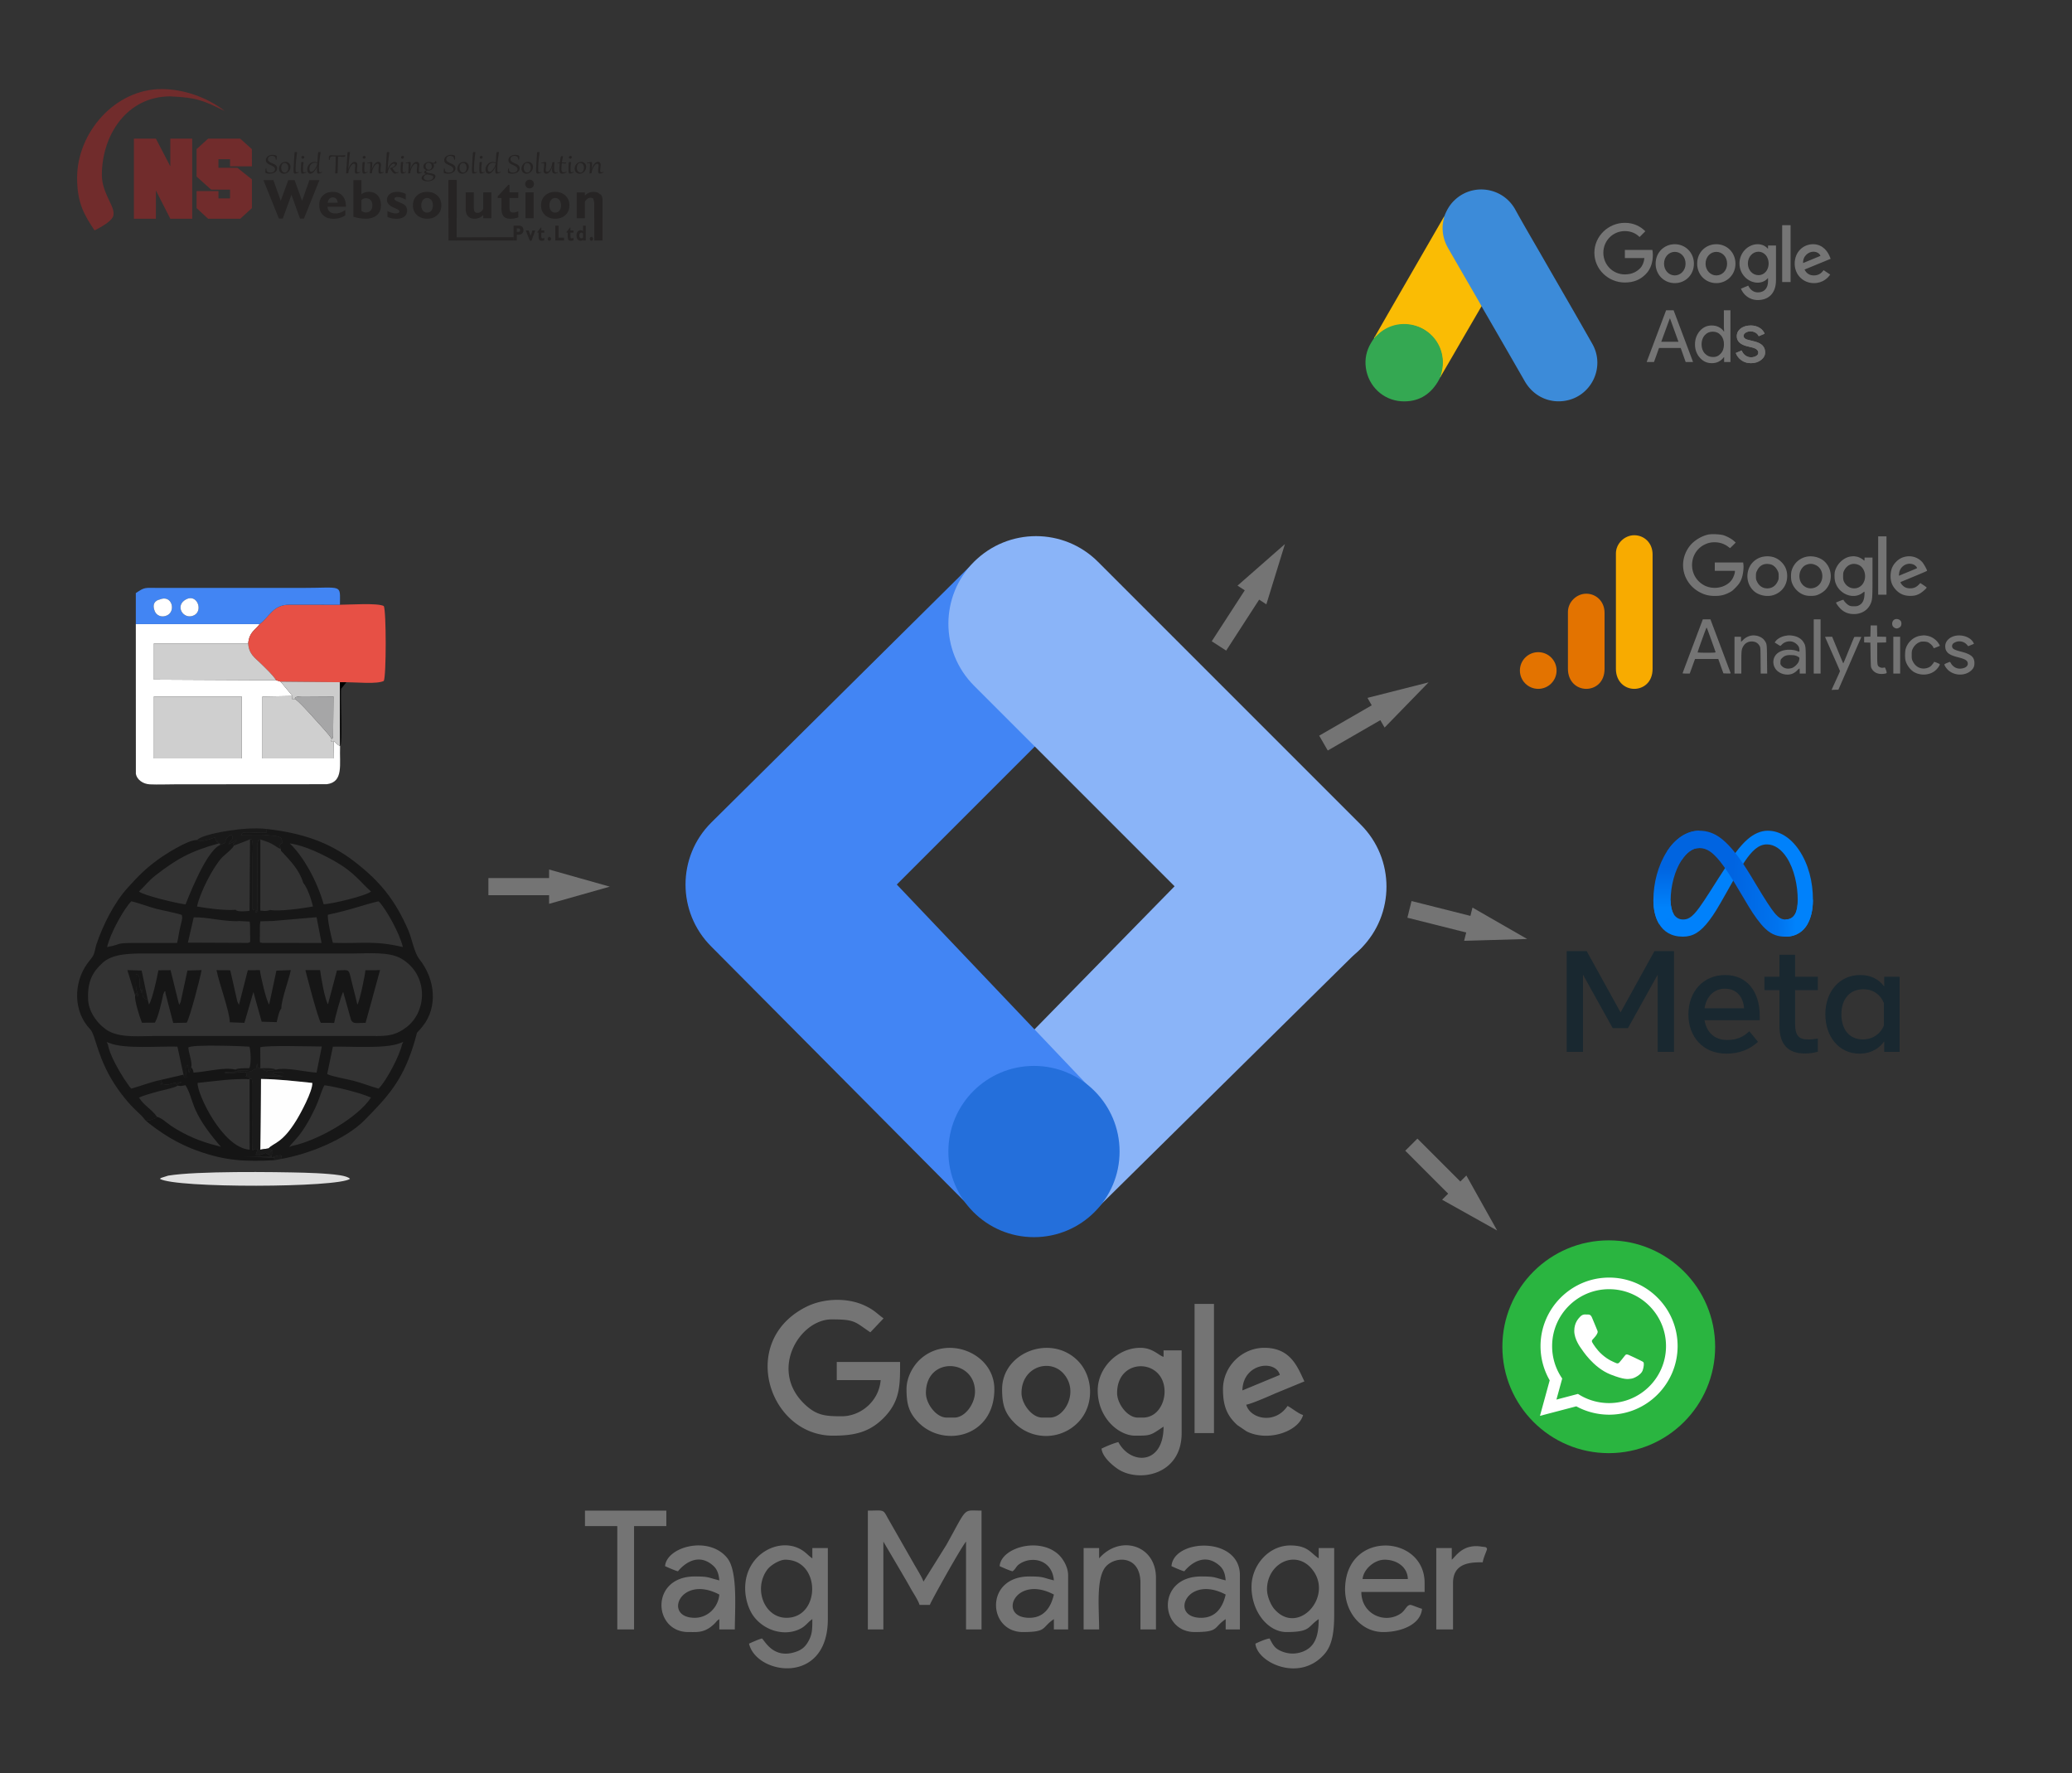 <svg xmlns="http://www.w3.org/2000/svg" xml:space="preserve" width="409" height="350" style="shape-rendering:geometricPrecision;text-rendering:geometricPrecision;image-rendering:optimizeQuality;fill-rule:evenodd;clip-rule:evenodd"><rect width="100%" height="100%" fill="#333333" stroke="none"/><defs><linearGradient id="id0" gradientUnits="userSpaceOnUse" x1="331.3" y1="179.18" x2="331.3" y2="171.19"><stop offset="0" style="stop-opacity:1;stop-color:#0082fb"/><stop offset="1" style="stop-opacity:1;stop-color:#0064e0"/></linearGradient><linearGradient id="id1" gradientUnits="userSpaceOnUse" x1="333.05" y1="176.77" x2="354.73" y2="177.87"><stop offset="0" style="stop-opacity:1;stop-color:#0064e1"/><stop offset=".4" style="stop-opacity:1;stop-color:#0064e1"/><stop offset=".831" style="stop-opacity:1;stop-color:#0073ee"/><stop offset="1" style="stop-opacity:1;stop-color:#0082fb"/></linearGradient><style>.fil18{fill:#161616}.fil15{fill:#171717}.fil34{fill:#712c2c}.fil6{fill:#747474}.fil5{fill:#757575}.fil30{fill:#8ab4f8}.fil25{fill:#cfcfcf}.fil2{fill:#fabc04}.fil22{fill:#fff}.fil33{fill:#262424;fill-rule:nonzero}.fil14,.fil29,.fil8{fill:#747474;fill-rule:nonzero}.fil14,.fil8{fill:#e37300}.fil14{fill:#fff}</style></defs><g id="Layer_x0020_1"><path style="fill:none" d="M0 0h409v350H0z"/><g id="_2380332259616"><path d="M285.11 42.66c.44-1.16 1.05-2.23 1.96-3.1 3.61-3.52 9.58-2.63 12.03 1.79 1.85 3.36 3.8 6.64 5.7 9.96 3.17 5.51 6.38 11.02 9.51 16.55 2.64 4.63-.22 10.47-5.46 11.26-3.2.48-6.21-.99-7.87-3.87-2.78-4.85-5.58-9.69-8.37-14.52-.05-.11-.12-.21-.2-.3-.29-.24-.42-.59-.61-.9-1.23-2.18-2.5-4.33-3.74-6.49-.79-1.4-1.62-2.78-2.41-4.18a7.718 7.718 0 0 1-1.02-4.06c.06-.74.15-1.47.48-2.14z" style="fill:#3c8bd9"/><path class="fil2" d="M285.11 42.66c-.16.67-.31 1.33-.35 2.03-.05 1.55.33 2.99 1.11 4.33 2.02 3.49 4.05 6.99 6.06 10.49.19.31.33.63.52.92-1.11 1.92-2.21 3.82-3.34 5.74-1.55 2.67-3.09 5.36-4.66 8.03-.08 0-.09-.03-.11-.09-.02-.15.03-.28.07-.42.76-2.77.13-5.22-1.77-7.32-1.16-1.27-2.63-1.99-4.33-2.23-2.21-.32-4.17.26-5.92 1.64-.31.24-.51.59-.88.77-.08 0-.11-.03-.13-.09.88-1.53 1.75-3.06 2.63-4.59 3.65-6.34 7.3-12.68 10.97-19.01.04-.07.09-.12.13-.2z"/><path d="M271.45 66.52c.35-.32.68-.65 1.05-.95 4.48-3.53 11.21-.97 12.19 4.63.24 1.35.11 2.64-.3 3.93-.02.11-.03.2-.07.31-.17.3-.32.61-.5.91-1.64 2.71-4.05 4.05-7.23 3.85-3.63-.26-6.48-2.99-6.98-6.6-.24-1.75.11-3.39 1.01-4.9.19-.34.41-.63.61-.96.09-.08.06-.22.22-.22z" style="fill:#34a852"/><path class="fil2" d="M271.45 66.52c-.07.07-.07.2-.2.22-.02-.13.05-.21.13-.3l.07.08z"/><path d="M284.32 74.44c-.08-.13 0-.22.07-.31.02.02.06.05.08.07l-.15.24z" style="fill:#e1c025"/><path class="fil5" d="M320.74 43.98c-3.29 0-6.02 2.65-6.02 5.91 0 3.25 2.73 5.87 6.02 5.87 1.77 0 3.08-.58 4.13-1.66 1.07-1.07 1.39-2.56 1.39-3.75 0-.38-.03-.72-.09-1.02h-5.43v1.6h3.86c-.11.91-.4 1.57-.87 2.04-.55.55-1.45 1.19-2.99 1.19-2.39 0-4.25-1.92-4.25-4.27 0-2.36 1.86-4.28 4.25-4.28 1.28 0 2.24.5 2.9 1.17l1.14-1.14c-.96-.93-2.24-1.66-4.04-1.66zm9.85 4.22c-2.06 0-3.78 1.6-3.78 3.84 0 2.21 1.69 3.84 3.78 3.84 2.1 0 3.78-1.63 3.78-3.84s-1.71-3.84-3.78-3.84zm0 6.16c-1.13 0-2.12-.96-2.12-2.32 0-1.37.99-2.33 2.12-2.33 1.14 0 2.13.93 2.13 2.33 0 1.36-.99 2.32-2.13 2.32zm8.2-6.16c-2.09 0-3.78 1.6-3.78 3.84 0 2.21 1.69 3.84 3.78 3.84 2.07 0 3.78-1.63 3.78-3.84s-1.68-3.84-3.78-3.84zm0 6.16c-1.13 0-2.12-.96-2.12-2.32 0-1.37.99-2.33 2.12-2.33 1.14 0 2.13.93 2.13 2.33 0 1.36-.96 2.32-2.13 2.32zm8.17-6.16c-1.89 0-3.6 1.66-3.6 3.81 0 2.12 1.71 3.78 3.6 3.78.91 0 1.6-.41 1.98-.87h.06v.55c0 1.45-.76 2.24-2.01 2.24-1.01 0-1.62-.73-1.89-1.34l-1.45.61c.41 1.02 1.51 2.24 3.34 2.24 1.95 0 3.58-1.16 3.58-3.95v-6.81H349v.61h-.06c-.38-.46-1.07-.87-1.98-.87zm.15 6.11c-1.13 0-2.09-.96-2.09-2.3 0-1.34.96-2.33 2.09-2.33s2.01.99 2.01 2.33-.88 2.3-2.01 2.3zm4.68-9.86h1.66v11.22h-1.66V44.45zm6.11 3.75c-1.98 0-3.64 1.54-3.64 3.84 0 2.15 1.63 3.84 3.81 3.84 1.78 0 2.79-1.08 3.2-1.69l-1.31-.87c-.43.64-1.04 1.04-1.89 1.04-.87 0-1.48-.37-1.86-1.16l5.15-2.12-.18-.44c-.32-.84-1.3-2.44-3.28-2.44zm-1.98 3.72c-.06-1.48 1.16-2.24 2.01-2.24.67 0 1.25.32 1.42.82l-3.43 1.42zM325.04 71.45l3.84-10.21h1.48l3.84 10.21h-1.46l-.98-2.77h-4.28l-.99 2.77h-1.45zm2.88-3.99h3.4l-1.66-4.59h-.06l-1.68 4.59zM335.54 70.6c-.64-.72-.96-1.6-.96-2.64 0-1.02.32-1.89.96-2.65.66-.73 1.42-1.07 2.35-1.07.52 0 .99.11 1.4.32.43.23.75.49.99.87h.05l-.05-.96v-3.23h1.3v10.21h-1.25v-.96h-.05c-.24.35-.56.64-.99.87-.44.23-.9.32-1.4.32-.93 0-1.71-.35-2.35-1.08zm4.12-.81c.44-.47.64-1.08.64-1.83 0-.73-.2-1.34-.64-1.81-.4-.46-.93-.69-1.57-.69s-1.16.23-1.57.69c-.43.47-.64 1.08-.64 1.81 0 .72.21 1.34.64 1.8.44.47.96.7 1.57.7.64.03 1.17-.21 1.57-.67zM347.63 71.04c-.52.41-1.19.64-2 .64-.7 0-1.31-.17-1.86-.55-.53-.38-.91-.85-1.14-1.46l1.16-.49c.18.41.41.75.76.99.32.23.7.35 1.08.35.4 0 .75-.09 1.04-.27.29-.17.41-.4.41-.64 0-.43-.35-.78-1.02-.98l-1.19-.29c-1.37-.35-2.04-.99-2.04-1.98 0-.64.27-1.14.79-1.54.52-.38 1.19-.58 1.98-.58.61 0 1.16.14 1.68.43.5.29.85.7 1.05 1.19l-1.16.5c-.15-.29-.35-.53-.64-.7-.29-.17-.64-.26-1.02-.26-.35 0-.64.09-.93.26-.26.17-.41.38-.41.64 0 .41.38.7 1.14.84l1.04.26c1.4.35 2.07 1.05 2.07 2.1.03.61-.26 1.13-.79 1.54z"/><path class="fil5" d="M347.63 71.04c-.52.41-1.19.64-2 .64-.7 0-1.31-.17-1.86-.55-.53-.38-.91-.85-1.14-1.46l1.16-.49c.18.41.41.75.76.99.32.23.7.35 1.08.35.4 0 .75-.09 1.04-.27.29-.17.41-.4.41-.64 0-.43-.35-.78-1.02-.98l-1.19-.29c-1.37-.35-2.04-.99-2.04-1.98 0-.64.27-1.14.79-1.54.52-.38 1.19-.58 1.98-.58.61 0 1.16.14 1.68.43.5.29.85.7 1.05 1.19l-1.16.5c-.15-.29-.35-.53-.64-.7-.29-.17-.64-.26-1.02-.26-.35 0-.64.09-.93.26-.26.17-.41.38-.41.64 0 .41.38.7 1.14.84l1.04.26c1.4.35 2.07 1.05 2.07 2.1.03.61-.26 1.13-.79 1.54z"/></g><path class="fil6" d="M337.32 105.48c-1.35.25-2.88 1.16-3.73 2.23-2.5 3.15-1.44 7.6 2.22 9.33.87.41 1.61.57 2.65.58 1.13 0 1.79-.14 2.73-.59.61-.29.8-.43 1.38-1.03.71-.71 1.03-1.2 1.29-2.04.21-.63.35-1.83.29-2.44l-.06-.5h-5.6v1.65H342.46v.18c0 .31-.28 1.07-.53 1.46-.83 1.31-2.69 1.99-4.44 1.61-1.61-.34-2.92-1.61-3.34-3.22-.54-2.14.43-4.31 2.36-5.23.67-.32 1.2-.44 1.95-.44 1.01 0 1.9.3 2.68.89l.36.27.56-.54.56-.56-.39-.35c-.46-.41-1.31-.87-2.05-1.11-.6-.18-2.19-.26-2.86-.14v-.01zM370.74 111.62v5.76h1.64v-11.52h-1.64zM348.27 109.84c-1.23.15-2.36.93-2.9 2.02-.91 1.8-.38 4.03 1.23 5.1 1 .66 2.45.85 3.54.47 1.63-.56 2.64-1.99 2.64-3.72 0-1.1-.36-2-1.12-2.76-.9-.91-2.03-1.28-3.39-1.11zm1.27 1.56c.51.14 1 .57 1.3 1.15.24.47.26.57.26 1.16 0 .6-.02.7-.26 1.17-.41.8-1.12 1.25-1.99 1.25-.86 0-1.57-.45-1.98-1.25-.24-.47-.26-.57-.26-1.16 0-.58.02-.69.25-1.14.52-1.07 1.46-1.48 2.68-1.18zM356.9 109.83c-1.57.2-2.85 1.32-3.26 2.85-.14.51-.14 1.56 0 2.07.35 1.34 1.52 2.48 2.85 2.78.5.11 1.42.11 1.92 0 .6-.14 1.39-.59 1.85-1.05 1.44-1.43 1.51-3.82.15-5.39-.78-.92-2.17-1.41-3.51-1.26zm1.55 1.72c1.7.82 1.69 3.5-.01 4.33-1.47.73-3.11-.26-3.24-1.96-.09-1.05.51-2.12 1.36-2.45.68-.26 1.2-.24 1.89.08zM365.35 109.83c-1.39.18-2.74 1.42-3.14 2.91-.14.53-.11 1.6.07 2.18.74 2.39 3.61 3.49 5.4 2.08.15-.12.3-.22.32-.22.1 0 .04 1.06-.1 1.49-.18.6-.45.94-.92 1.19-.34.17-.48.2-1.03.2-.54 0-.7-.03-1.01-.19-.34-.17-.94-.79-1.03-1.05-.02-.07-.2-.03-.75.19-.4.16-.73.3-.73.32 0 .16.43.76.83 1.17.76.76 1.6 1.1 2.72 1.1 1.4-.01 2.6-.7 3.17-1.84.44-.89.47-1.13.47-5.41v-3.9h-1.57v.3c0 .16-.03.3-.05.3-.02 0-.15-.09-.27-.2-.34-.27-.9-.54-1.27-.59-.18-.03-.39-.06-.47-.07-.08-.01-.37.01-.64.04zm1.51 1.66c1.16.48 1.66 2.2 1.01 3.47-.84 1.64-3.1 1.53-3.89-.19-.13-.28-.16-.49-.16-1.06 0-.62.03-.75.21-1.12.59-1.15 1.7-1.58 2.83-1.1zM376.35 109.83c-.87.13-1.53.48-2.16 1.15-.67.71-.99 1.56-1 2.7-.01 1.13.31 1.94 1.06 2.75.74.79 1.66 1.18 2.79 1.18.79 0 1.23-.09 1.87-.43.46-.24 1.4-1.06 1.4-1.21 0-.04-.28-.25-.62-.48l-.63-.41-.35.36c-.48.48-.97.68-1.65.68-.67 0-1.1-.17-1.53-.61-.27-.28-.44-.58-.36-.63 0-.01.59-.25 1.29-.54 3.46-1.43 3.93-1.64 3.93-1.7 0-.18-.64-1.33-.91-1.65a3.475 3.475 0 0 0-3.13-1.16zm1.44 1.63c.33.16.71.59.59.69-.03.03-.39.19-.8.35-.41.17-1.19.5-1.75.72l-1 .42.04-.43c.13-1.45 1.65-2.36 2.92-1.75zM373.95 122.28c-.43.23-.58.87-.32 1.32.14.23.5.44.77.44.26 0 .66-.22.8-.44.15-.23.17-.72.03-.97-.21-.4-.86-.58-1.28-.35zM334.13 127.54c-1.1 2.92-2 5.32-2 5.35 0 .03.32.05.71.05h.7l.12-.32c.07-.17.3-.82.52-1.44l.41-1.12h4.59l.5 1.42.51 1.42.73.03c.57.01.72 0 .7-.08-.02-.05-.93-2.46-2.01-5.35l-1.98-5.26h-1.5l-2 5.3zm2.83-3.52c.34.89 1.68 4.62 1.68 4.7 0 .09-.29.11-1.75.11-.96 0-1.77-.03-1.79-.06-.04-.07 1.7-4.88 1.75-4.88.04 0 .08.06.11.13zM358.02 127.59v5.35h1.35v-10.7h-1.35zM369.23 124.54l-.03 1.11-.61.02-.62.02v1.11l.62.02.61.02.04 2.4c.04 2.27.05 2.41.2 2.69.45.84 1.28 1.2 2.43 1.06.63-.09.63-.09.42-.73-.12-.37-.22-.55-.29-.52-.4.1-.66.09-.94-.06-.49-.25-.51-.35-.51-2.74v-2.1l.88-.02.88-.02v-1.11l-.88-.02-.88-.02-.02-1.11-.02-1.1h-1.26l-.02 1.1zM345.62 125.46c-.55.11-1.12.42-1.52.82-.2.21-.39.38-.41.38-.02 0-.03-.22-.03-.49v-.49h-1.28v7.26h1.35v-2.19c0-2.41.03-2.63.44-3.29.43-.67 1.22-.98 2.05-.81.5.11.87.39 1.12.86.16.3.17.4.19 2.87l.02 2.56h1.28l-.03-2.78c-.02-3.04-.03-3.09-.48-3.73-.5-.75-1.72-1.17-2.7-.97zM352.56 125.47c-.84.12-1.65.55-2.06 1.08l-.19.26.53.33c.28.19.55.34.58.34.03 0 .2-.13.35-.3.57-.58 1.58-.77 2.32-.42.45.21.9.65 1.01.99.11.32.14.9.04.87-.04-.01-.28-.09-.52-.17-.24-.09-.74-.18-1.09-.2-1.16-.07-2.13.2-2.76.77-.95.85-.96 2.36-.04 3.3.41.4.94.67 1.56.78.99.16 1.79-.09 2.47-.79.22-.23.42-.39.45-.36.02.02.04.26.04.52v.47h1.2v-2.53c0-2.79-.03-3.01-.47-3.69-.42-.68-1.22-1.13-2.16-1.26-.63-.08-.69-.08-1.26.01zm2.22 4.07c.48.24.48.25.31.93-.12.47-.85 1.2-1.36 1.37-.81.27-1.58.11-2.06-.43-.23-.27-.25-.31-.22-.77.03-.44.05-.5.34-.77.45-.46.93-.61 1.83-.57.61.02.79.06 1.16.24zM379.12 125.47c-1.36.18-2.6 1.28-2.96 2.65-.13.5-.15 1.7-.03 2.2.22.96 1.03 2.02 1.88 2.43 1.41.69 3.18.45 4.2-.58.42-.42.78-1 .67-1.1-.03-.03-.29-.15-.58-.27-.39-.16-.53-.19-.55-.12-.07.2-.52.74-.76.9-.4.27-1.01.41-1.51.36-.84-.08-1.52-.61-1.93-1.46-.17-.37-.19-.51-.19-1.2 0-.7.02-.84.19-1.21.27-.57.68-.99 1.18-1.24.36-.17.51-.21.99-.2.33 0 .67.06.84.13.37.17.91.66 1.03.94.05.13.12.23.16.23.04 0 .32-.11.63-.23l.55-.24-.16-.3c-.49-.88-1.45-1.54-2.46-1.7-.53-.08-.5-.08-1.19.01zM386.14 125.46c-1.26.2-2.16 1.06-2.16 2.06 0 .54.11.86.41 1.22.36.41 1 .71 2.13.99 1.48.38 1.91.66 1.91 1.29 0 .54-.67.95-1.58.95-.75 0-1.43-.44-1.79-1.13-.06-.13-.16-.22-.21-.2-1.05.42-1.09.45-1.01.63.12.33.51.83.84 1.1 1.27 1.04 3.27 1.03 4.42-.03.47-.43.64-.82.64-1.46 0-1.19-.64-1.75-2.61-2.26-1.46-.37-1.8-.59-1.8-1.1 0-.32.18-.56.63-.76.75-.35 1.73-.16 2.27.46l.28.32.57-.23.57-.24-.11-.23c-.51-.99-2-1.6-3.4-1.38zM360.26 125.72c0 .02.66 1.52 1.47 3.35.81 1.82 1.47 3.35 1.47 3.38 0 .05-.26.66-.58 1.35-.32.71-.7 1.52-.83 1.82l-.25.55.68-.03.67-.02 2.27-5.2 2.26-5.2-.67-.02c-.37-.01-.69.01-.73.04-.03.03-.52 1.21-1.09 2.62-.57 1.41-1.04 2.56-1.08 2.56-.02 0-.52-1.18-1.11-2.62l-1.08-2.62h-.7c-.38 0-.7.02-.7.04zM373.73 129.31v3.63h1.35v-7.26h-1.35z"/><g id="Logo_Google_Analytics_x0020__x0028_1_x0029_.svg"><g id="g6628"><path id="path3806" d="M318.97 109.25V132c0 2.54 1.76 3.96 3.62 3.96 1.72 0 3.62-1.21 3.62-3.96v-22.57c0-2.34-1.72-3.79-3.62-3.79-1.89 0-3.62 1.61-3.62 3.61zm0 0z" style="fill:#f8ab00;fill-rule:nonzero"/><path id="path3808" class="fil8" d="M309.5 120.8V132c0 2.54 1.75 3.96 3.62 3.96 1.72 0 3.61-1.21 3.61-3.96v-11.03c0-2.33-1.72-3.79-3.61-3.79-1.9 0-3.62 1.61-3.62 3.62zm0 0z"/><path id="path3810" class="fil8" d="M307.26 132.34c0 2-1.62 3.62-3.62 3.62s-3.62-1.62-3.62-3.62 1.62-3.62 3.62-3.62 3.62 1.62 3.62 3.62z"/></g></g><path id="Logo0" d="M329.77 177.75c0 1.2.27 2.13.61 2.69.46.73 1.13 1.04 1.82 1.04.88 0 1.7-.22 3.26-2.39 1.25-1.73 2.73-4.16 3.72-5.69l1.68-2.58c1.17-1.8 2.52-3.79 4.07-5.14 1.27-1.11 2.63-1.72 4.01-1.72 2.31 0 4.5 1.34 6.19 3.84 1.84 2.75 2.73 6.21 2.73 9.78 0 2.12-.42 3.68-1.13 4.91-.69 1.19-2.03 2.38-4.28 2.38v-3.39c1.93 0 2.41-1.78 2.41-3.81 0-2.89-.68-6.1-2.16-8.39-1.06-1.63-2.42-2.62-3.93-2.62-1.62 0-2.93 1.22-4.4 3.41-.78 1.16-1.59 2.58-2.49 4.17l-.99 1.76c-1.99 3.53-2.5 4.34-3.49 5.67-1.75 2.32-3.24 3.2-5.2 3.2-2.33 0-3.8-1.01-4.72-2.53-.74-1.23-1.11-2.86-1.11-4.71l3.4.12z" style="fill:#0081fb"/><path id="Logo1" d="M329.05 168.04c1.56-2.4 3.81-4.08 6.39-4.08 1.5 0 2.99.44 4.54 1.71 1.69 1.38 3.5 3.66 5.76 7.42l.81 1.35c1.95 3.26 3.06 4.93 3.71 5.72.84 1.01 1.43 1.32 2.19 1.32 1.93 0 2.41-1.78 2.41-3.81l3-.09c0 2.12-.42 3.68-1.13 4.91-.69 1.19-2.03 2.38-4.28 2.38-1.4 0-2.65-.3-4.02-1.6-1.05-.99-2.29-2.76-3.24-4.34l-2.82-4.72c-1.42-2.37-2.72-4.13-3.47-4.93-.81-.86-1.85-1.9-3.51-1.9-1.34 0-2.48.94-3.44 2.38l-2.9-1.72z" style="fill:url(#id1)"/><path id="Logo2" d="M335.39 167.38c-1.34 0-2.48.94-3.44 2.38-1.35 2.04-2.18 5.08-2.18 7.99 0 1.2.27 2.13.61 2.69l-2.9 1.9c-.74-1.23-1.11-2.86-1.11-4.71 0-3.37.93-6.88 2.68-9.59 1.56-2.4 3.81-4.08 6.39-4.08l-.05 3.42z" style="fill:url(#id0)"/><path id="Text" d="M309.26 187.72h3.94l6.69 12.1 6.69-12.1h3.85v19.89h-3.21v-15.24l-5.87 10.55h-3.01l-5.87-10.55v15.24h-3.21v-19.89zm31.22 7.42c-2.3 0-3.69 1.73-4.02 3.87h7.81c-.16-2.21-1.43-3.87-3.79-3.87zm-7.2 5.09c0-4.51 2.92-7.79 7.26-7.79 4.27 0 6.82 3.24 6.82 8.03v.89h-10.9c.39 2.33 1.94 3.9 4.43 3.9 2 0 3.24-.61 4.42-1.72l1.71 2.09c-1.61 1.48-3.65 2.33-6.24 2.33-4.7 0-7.5-3.43-7.5-7.73zm17.97-4.81h-2.96v-2.63h2.96v-4.34h3.09v4.34h4.49v2.63h-4.49v6.66c0 2.27.73 3.08 2.52 3.08.82 0 1.28-.07 1.97-.18v2.6c-.86.24-1.68.35-2.57.35-3.34 0-5.01-1.82-5.01-5.48v-7.03zm20.62 2.56c-.62-1.57-2.01-2.73-4.05-2.73-2.65 0-4.34 1.88-4.34 4.94 0 2.99 1.56 4.96 4.22 4.96 2.09 0 3.58-1.22 4.17-2.73v-4.44zm3.1 9.63h-3.04v-2.08c-.85 1.22-2.4 2.43-4.9 2.43-4.03 0-6.72-3.37-6.72-7.77 0-4.44 2.76-7.75 6.89-7.75 2.04 0 3.65.81 4.73 2.26v-1.91h3.04v14.82z" style="fill:#192830"/><circle cx="317.56" cy="265.81" r="21" style="fill:#2ab540;fill-rule:nonzero"/><path class="fil14" d="M304.09 265.68c0 2.39.63 4.71 1.81 6.76l-1.92 7.01 7.17-1.88c1.98 1.08 4.2 1.64 6.46 1.65h.01c7.45 0 13.52-6.07 13.53-13.53 0-3.61-1.41-7.01-3.96-9.56a13.434 13.434 0 0 0-9.57-3.97c-7.45 0-13.52 6.07-13.53 13.52zm4.28 6.41-.27-.42a11.193 11.193 0 0 1-1.72-5.99c0-6.19 5.04-11.23 11.24-11.23 3.01 0 5.83 1.17 7.95 3.29 2.12 2.13 3.29 4.95 3.29 7.95 0 6.2-5.04 11.24-11.24 11.24-2.02 0-4-.54-5.73-1.56l-.41-.25-4.25 1.12 1.14-4.15zm9.25 7.13z"/><path class="fil14" d="M314.24 260.03c-.25-.56-.52-.57-.76-.58-.2-.01-.42-.01-.65-.01-.22 0-.59.08-.9.42-.31.34-1.18 1.16-1.18 2.82s1.21 3.27 1.38 3.5c.17.22 2.34 3.74 5.77 5.1 2.85 1.12 3.44.9 4.05.84.63-.05 2-.81 2.29-1.6.28-.79.28-1.47.19-1.61-.08-.14-.31-.23-.64-.4-.34-.16-2-.98-2.31-1.09-.31-.12-.54-.17-.76.17-.23.33-.88 1.09-1.07 1.32-.2.22-.4.25-.74.08-.33-.16-1.42-.52-2.71-1.67-1.01-.9-1.69-2-1.88-2.34-.2-.34-.02-.52.14-.69.16-.15.34-.4.51-.59.17-.2.23-.34.34-.57.11-.22.06-.42-.03-.59-.08-.17-.74-1.84-1.04-2.51z"/><path class="fil6" d="M164.41 283.36c4.1 0 7.06-.6 9.89-3.37 3.46-3.41 3.37-6.66 3.37-11.17h-12.5v3.57h8.67c-.35 4.24-4.01 7.14-7.65 7.14-3.28 0-5.1-.11-7.59-2.61-6.71-6.72-.71-16.51 5.55-16.51 4.68 0 4.54.46 7.65 2.55l2.61-2.75c-1.23-.86-1.67-1.53-3.53-2.44-3.47-1.71-8.27-1.58-11.75.17-13.49 6.78-7.35 25.42 5.28 25.42zM225.61 279.79h-1.03c-2.03 0-4.07-2.72-4.07-4.85 0-7.14 9.38-6.86 9.37-.25-.01 2.5-1.58 5.1-4.27 5.1zm-8.93-5.36c0 5.37 4.11 8.93 7.39 8.93 3.09 0 3-.03 5.61-1.79 0 7.63-6.53 7.58-8.92 3.06-1 .23-2.44.86-3.32 1.28.14 1.63 2.16 3.34 3.31 4.09 4.11 2.64 12.5 1.14 12.5-7.15v-16.32h-3.57v1.27c-.97-.26-2.12-1.78-4.59-1.78-4.47 0-8.41 3.93-8.41 8.41zM245.24 274.43c.12-5.43 6.58-6.12 7.39-3.06l-7.39 3.06zm-3.83-.25c0 3.16.7 5.17 2.84 7.1l1.83 1.24c4.26 2.12 10.27.01 11.14-3.24-.91-.25-2.12-1.29-3.06-1.79-2.49 3.73-7.41 2.56-8.16-.25.82-.07 4.73-1.77 5.7-2.21l5.78-2.38c-1.35-2.82-2.69-6.63-7.91-6.63-4.45 0-8.16 3.71-8.16 8.16zM201.64 274.94c0-5.12 5.48-6.88 8.23-3.9 3.19 3.47.41 8.75-2.62 8.75h-1.53c-2.04 0-4.08-2.72-4.08-4.85zm-3.83-.76c0 2.9.45 4.63 2.35 6.57a8.815 8.815 0 0 0 12.64 0c3.32-3.38 3.09-9.23-.25-12.38-5.37-5.07-14.74-1.34-14.74 5.81zM182.77 274.94c0-7.3 9.69-6.77 9.69-.25 0 2.32-1.91 5.1-4.08 5.1h-1.53c-2.04 0-4.08-2.72-4.08-4.85zm-3.83-.76c0 2.9.45 4.63 2.35 6.57 4.98 5.06 14.99 2.91 14.99-6.57 0-7.15-9.36-10.88-14.73-5.81-1.27 1.19-2.61 3.4-2.61 5.81zM235.8 282.85h3.83v-25.5h-3.83zM171.31 321.61h3.06v-17.34l3.59 6.1c.57.99 1.21 2.05 1.77 3.08.45.82 1.56 2.47 1.78 3.31h2.04c.17-.63 6.18-11.39 7.14-12.49v17.34h3.06v-23.46c-3.81 0-2.67-.87-6.96 6.8l-4.51 7.22c-.22-.8-1.46-2.75-1.96-3.65l-5.1-8.93c-.95-1.78-.76-1.44-3.91-1.44v23.46zM250.1 313.7c0-5.05 5.47-7.91 8.75-4.15 4.65 5.33-2.56 13.46-7.29 8.05-.7-.8-1.46-2.53-1.46-3.9zm-3.06-.51c0 5.01 3.33 8.93 6.89 8.93 4.88 0 4.14-1.06 6.37-2.55 0 3.34-.72 5.53-3.23 6.45-1.41.51-2.73.42-3.94-.04-1.52-.58-1.82-1.27-2.52-2.59-.71.06-2.2.73-2.8 1.02.31 3.75 8.8 7.76 13.7 1.97 1.55-1.84 1.85-4.54 1.85-7.83v-13.01h-3.06v2.04c-1.61-1.08-2.14-2.55-5.61-2.55-4.27 0-7.65 3.92-7.65 8.16zM154.99 307.84c7.1 0 7.02 11.47.26 11.47-4.44 0-6.61-5.83-3.73-9.59.59-.77 2.35-1.88 3.47-1.88zm-7.9 5.61c0 2.3.79 4.48 1.85 5.79 2.39 2.93 6.48 3.75 9.33 2.07.86-.51 1.29-1.22 2.08-1.74 0 1.85 0 2.88-.67 4.17-.65 1.23-1.33 1.89-2.76 2.34-4.32 1.36-5.94-2.26-6.52-2.69-.57.13-2 .76-2.55 1.02 1.44 6.18 15.56 8.32 15.56-4.84v-14.03h-3.06v2.04c-.82-.54-1.12-1.07-2.14-1.69-4.36-2.64-11.12.84-11.12 7.56zM137.14 319.31c-6.36 0-2.83-8.65 4.85-4.59-.2 2.45-2.22 4.59-4.85 4.59zm-5.86-10.2c.55.26 1.98.89 2.55 1.02 0 0 3.28-4.39 6.96-1.1.78.7 1.09 1.63 1.2 2.89-2.29-.54-1.92-.77-4.85-.77-8.85 0-8.24 10.97-1.27 10.97 1.71 0 2.73.12 4.23-.87.24-.16.76-.6.97-.82.52-.52.28-.43.92-.86v2.04h3.06c0-4.09.61-11.45-1.48-14.08-3.61-4.53-11.97-2.26-12.29 1.58zM237.1 319.31c-6.36 0-2.84-8.65 4.84-4.59-.57 2.47-1.91 4.59-4.84 4.59zm-5.86-10.2c.54.26 1.97.89 2.54 1.02.01 0 3.29-4.39 6.97-1.1.78.7 1.09 1.63 1.19 2.89-2.29-.54-1.92-.77-4.84-.77-8.85 0-8.25 10.97-1.27 10.97 4.89 0 3.62-.88 6.11-2.55v2.04h2.81V310.9c0-7.71-13.06-7.23-13.51-1.79zM203.19 319.31c-6.37 0-2.84-8.65 4.84-4.59-.57 2.47-1.91 4.59-4.84 4.59zm-5.87-10.2c.55.26 1.98.89 2.55 1.02.75-.55.58-.95 1.52-1.54 2.5-1.54 6.31-.65 6.64 3.33-2.29-.54-1.92-.77-4.84-.77-8.86 0-8.25 10.97-1.28 10.97 4.9 0 3.62-.88 6.12-2.55v2.04h2.81V310.9c0-1.65-1.05-3.33-1.97-4.15-3.84-3.42-11.25-1.28-11.55 2.36zM273.31 307.84c2.41 0 4.54 1.44 4.59 3.82h-8.93c.16-1.94 2.34-3.82 4.34-3.82zm-.26 14.28c3.68 0 7.4-1.56 7.65-4.59-.64-.15-2-.77-2.29-.77-.74 0-1.01 1.09-1.89 1.69-3.16 2.17-7.8.14-7.8-4.24h12.49v-1.78c0-9.54-15.45-10.51-15.7 1.05-.1 4.5 3 8.64 7.54 8.64zM216.96 307.58v-2.04h-3.06v16.07h3.06c0-3.93-.58-9.42 1.01-11.99 1.55-2.5 7.15-3.03 7.15 2.81v9.18h3.06v-10.2c0-6.5-7.1-8.57-11.22-3.83zM115.47 301.21h6.38v20.4h3.31v-20.4h6.37v-3.06h-16.06zM286.57 307.84v-2.3h-3.06v16.07h3.31v-9.18c0-4.05 3.6-4.08 5.87-4.08.06-.75.86-2.47.84-2.6-.09-.49-.41-.39-1.07-.49-3.78-.62-5.17 2.05-5.89 2.58z"/><path class="fil15" d="m57.65 226.17-.56.23.3-.43c.77-.91 1.34-1.41 2.11-2.5 1.19-1.65 2.47-4.07 3.26-6.05.4-.99.84-2.49 1.28-3.22 2.41.32 7.18 1.52 9.19 2.43-2.46 3.84-10.36 8.47-15.58 9.54zm21.36-20.3.58-.23-.24.53c-.38 1.92-2.97 7.07-4.62 8.69-1.76-.5-3.35-1.13-5.05-1.57-1.05-.28-4.43-.87-5.09-1.31l1.12-5.4c3.45-.09 10.42.48 13.3-.71zm-61.61-8.53c-.19-3.61.89-5.52 2.85-7.3 1.96-1.79 5.23-1.85 8.46-1.85h41.14c2.95 0 6.96-.38 9.33 1 5.38 3.1 5.2 10.32 1.13 13.49-2.69 2.1-4.61 1.79-8.37 1.79H30.81c-2.98 0-6.75.42-9.27-.91-1.75-.93-4-3.42-4.14-6.22zm36.39-15.56 8.7-.75.98 5.08-11.76-.01c-.47-.29-.43.64-.41-2.01.01-.78-.05-1.42.1-2.25l2.39-.06zm-6.51.01 2 .1c.12.76.07 1.43.08 2.2.02 2.1.18 1.81-.41 2.01l-11.86-.05 1.15-4.99c2.62-.09 6.13.91 9.04.73zm17.46-1.25c4.61-.97 7.02-1.97 9.99-2.65 1.45 1.42 4.22 6.45 4.79 9.03-5.68-1.32-7.8-.65-13.81-.83-.29-1.05-1.18-4.91-.97-5.55zm-43.6 6.38c.6-2.67 3.32-7.57 4.78-9.03 1.58.35 3.28 1.06 4.97 1.49 1.49.38 3.7.76 4.98 1.2.02.04.04.11.05.14l.05.46c0 .01-.11.63-.13.73-.11.45-.23.89-.33 1.35-.22.95-.29 1.87-.56 2.85-2.46.01-4.93 0-7.4 0-5.35-.01-3.02.19-6.41.81zm42.75-8.44c-1.33-4.75-4.12-9.58-6.7-12.02 3.11.44 6.81 2.32 9.18 3.69 3.53 2.05 4.8 3.95 6.86 5.81-.97.85-7.59 2.43-9.34 2.52zm-8.45-10.87c.03.44-.07.17.41.71 1.46 1.62 3.18 3.25 4.01 5.93.74.82 1.61 3.25 1.91 4.67-2.03.36-6.6 1.02-8.48.68-.51.25-1.14.21-1.91.13l.01-14.05c-.92.49-.21-.27-.57.74l-.03 13.26c-1.19.72.95.21-.28-.02-.99-.19-.17.21-.65-.22v-10.46c0-.58.06-1.33.04-1.87-.05-1.81-.36-1.38-.55-1.47l-.09 14.12c-.53.11-2.52.27-2.74-.2-2.02.19-5.57-.27-7.63-.64.57-2.71 3.13-7.76 4.95-9.69.45-.47 2.16-1.78 2.31-2.32-.23-1.09-.18-.05.15-.59.04-.05.12-.13.15-.18.04-.06.15-.06.18-.2.04-.14.15-.13.21-.21l-1.74.93c.4-.87.91-1.02.81-1.4-.06-.03-.04-1.12-1.1.08-.63.71.03.51-.54 1.1l-.85.35c-2.92 1.28-6.67 11.51-6.8 11.71-1.78-.21-8.36-1.8-9.19-2.54 1.11-1.01 1.91-2.14 3.24-3.16 4.12-3.21 6.94-4.81 12.45-6.32-.54-1.51.25.59-.45-.53l-.2-.5c0-.09-.01-.13-.04-.18-.93.34-2.69 1.03-3.54.52-1.86-.05-6.46 2.96-7.67 3.84-2.65 1.92-4.02 3.39-6.03 5.6-2.59 2.86-4.85 7.23-6.19 11.26-.2.61-.26 1.45-.62 2.14-.19.37-.89 1.18-1.19 1.61-2.67 3.73-2.78 9.38.61 12.9 1.14 1.19 1.42 6.08 5.43 11.76.47.68.85 1.16 1.3 1.73 1.87 2.37 3.06 3.03 4.07 4.36 1.12.19.27.32 1.51-.07.27-.09.82-.3.9-.48-1.2-1.66-2.44-2.05-3.58-3.81 1.05-.48 2.41-.82 3.58-1.16.99-.28 3.38-.73 4.07-1.2-.3-.73-.83.17.6-.56.06-.03.17-.05.24-.1-2.02.02-1.95.39-2.94.48-.06 0-.3-.01-.32-.02-2.05-.54-.23.53-.78-.61l-.15-.31c-2.2.47-3.67 1.11-5.81 1.71-.19-.18-.15-.15-.36-.4l-1.06-1.52c-1.06-1.68-2.92-4.85-3.19-6.77l-.27-.51.6.22c2.95 1.2 9.8.58 13.38.69l1.2 5.54c.21.72-.03.57.63.57-.23-1.66-.37-2.07.23-2.5 0 .78.11.92.23 1.57l.44-1.1c.24-1.05-.48-2.61-.58-3.88.33-.72 11.78-.25 12.05-.19.26.58.43 3.54-.04 4.26-.89-.02-2.19-.04-2.8.26.83.25.53.15 1.4.17.13 0 .62-.01.7 0 .76.09.5.02.92.25l.95-.55c.06-.04.14-.09.21-.15l.21-.91c.24 1.07-.17.53.62.97l-.02-4.19c1.51-.41 9.95-.14 12.15-.14l-1.04 5.15c-2.28-.12-5.94-1.1-7.99-.59-1.07.32-1.66.22-2.77-.06l1.15.48c.08.01 1.04 0 1.18-.01l2.32.23c-.46 0-1.3-.09-1.66-.08-.77.02 0-.29-.89.31.07.03.18-.02.22.06l1.87.41c-.79 0-1.55 0-2.34-.02h-.93c-.92.16-.81.18-1.15.52 3.69.06 6.56.42 10.16.79.08 1.62-2.35 6.09-3.14 7.36-2.85 4.65-4.44 4.38-5.53 5.57l.83.42c-1.01.65-.14-.16-.13.22.02.53.06-.05-.1 1.17.68-.26 1.12-.44 1.86-.46.02.06.1.08.09.18-.08 1.7.23-1.5-.09.55 5.44-.93 12.79-3.87 16.53-7.68 4.31-4.39 7.32-7.51 9.53-14.43 1.34-4.17.12-1.81 1.93-4.09 2.99-3.75 2.54-9.21-.66-13.25-1.01-1.26-1.45-4.01-2.18-5.7-2.65-6.13-5.72-9.74-10.51-13.46-5.17-4.02-10.57-5.73-17.43-6.53-.07 1 .34.68-.89.77l-3.02-.09c-1.21.09-.65.02-1.2.51 1.55 0 3.79-.13 5.26.03 2.57.29 2.88.22 2.88 1.6-.56.16-.5.51-.24 1.18z"/><path d="m36.22 212.11-4.49 1.04.15.31c.55 1.14-1.27.07.78.61.02.01.26.02.32.02.99-.09.92-.46 2.94-.48-.07.05-.18.07-.24.1-1.43.73-.9-.17-.6.56.78.16.74.04 1.54-.08 1.76 2.89.7 4.81 6.65 11.77l.34.4-.6-.19c-3.43-.82-6.38-2.09-9.21-3.94-.72-.48-1.98-1.66-2.79-1.79-.08.18-.63.39-.9.48-1.24.39-.39.26-1.51.07.88.92 3.47 2.72 4.96 3.59 1.72 1.01 3.63 1.93 5.72 2.66 5.31 1.86 9.12 2.07 15 1.74-.65-.62.88-.46-.93-.5l-5.12-.25c.53 0 1.1.04 1.63.05 1.24.04 2.44-.03 3.67-.03l-1.11-.72c-1.03.44-1.29.58-1.91.49.01-.33.03-.28.09-.49.04-.13.08-.08.24-.72-1.34-.28-.99 1.62-.98-2.28l.01-10.71c-.31-1.38-.02-.62-.6-.96l.01 14.06c-5.4-.38-10.41-11.11-10.28-13.18 3.56-.37 6.73-.88 10.4-.75-.52-.72-.06-.28-.92-.52l.22-.24c-.33-.68.42-.78-1.83-.53-.85.1-1.73.05-2.58.05.07-.04.17-.16.22-.09.05.07.16-.07.23-.08l1.87-.08c.91.04 1.87.02 2.79.02-.42-.23-.16-.16-.92-.25-.08-.01-.57 0-.7 0-.87-.02-.57.08-1.4-.17-2.05-.54-5.91.5-8.18.6-.04-.22-.02-.25-.11-.49-.16-.4-.21-.37-.34-.56l-.44 1.1c-.12-.65-.23-.79-.23-1.57-.6.43-.46.84-.23 2.5-.66 0-.42.15-.63-.57z" style="fill:#151515"/><path d="M52.98 226.67c1.09-1.19 2.68-.92 5.53-5.57.79-1.27 3.22-5.74 3.14-7.36-3.6-.37-6.47-.73-10.16-.79l-.11 13.96 1.6-.24z" style="fill:#fefefe"/><path class="fil18" d="M60.28 191.48c.19.75 2.46 9.55 3.06 10.4l2.63.01c.11-.87 1.41-5.6 1.77-6.13l1.57 5.6c.46.78 1.03.53 2.86.51l2.85-10.39-2.89.01c-.1 1.18-1.14 6.12-1.59 6.8-.27-1.21-.57-2.36-.87-3.53-.98-3.73-.32-3.32-3.16-3.22l-1.77 6.68c-.62-.98-1.36-5.22-1.55-6.74h-2.91zM45.36 201.77l2.88.11 1.78-6.09 1.63 5.86 2.97.09c.21-.89.43-2.12.92-2.73-.04-1.55 1.47-5.63 1.87-7.54l-2.85.11-1.43 6.7c-.59-.87-1.66-5.45-1.83-6.8l-2.38.01-1.63 6.37-.13.48-.32-.71-1.39-6.12-2.71-.03c.5 2.58 2.62 8.25 2.62 10.29z"/><path d="M31.57 232.67c3.04 1.87 35.16 1.76 37.52 0-.58-.68-3.15-.86-4.12-.95-1.44-.13-3.41-.22-4.88-.26-5.83-.16-21.3-.36-26.9.58l-1.38.44c-.02.01-.1.13-.12.09-.02-.04-.08.06-.12.1z" style="fill:#e0e0e0"/><path class="fil18" d="M29.17 197.34c-1.19-.39-.91-.53-1.15-2.09-.04.08-.14.23-.16.51-.04.54-.22-.15.15.19-.29-.47-.43-.89-.44-1.64-.03-2.02-.14-1.62-.72-2.08 0 .71-.05 1.64-.01 2.33.08 1.33.27.96.48 2.08l-.4-.13c-.92-.28 1.14-1.02-.25-.05-.14.96.86 4.21 1.35 5.4l2.55-.02c.7-1.13 1.35-4.18 1.66-5.61l.2-.5c.32-.07.24-.12.21.22l1.55 5.95 2.66-.05c.66-1.07 2.62-8.65 2.95-10.38l-2.8.08-1.34 6.22-.28.56-.14-.48-1.57-6.37-2.4.03c-.28 1.54-1.19 5.7-1.86 6.76l-.24-.93z"/><path d="M38.89 165.79c.85.51 2.61-.18 3.54-.52.03.05.04.09.04.18l.2.5c.7 1.12-.09-.98.45.53.54.07.29-.15.3.31l.85-.35c.57-.59-.09-.39.54-1.1 1.06-1.2 1.04-.11 1.1-.08.1.38-.41.53-.81 1.4l1.74-.93c-.06.08-.17.07-.21.21-.03.14-.14.14-.18.2-.03.05-.11.13-.15.18-.33.54-.38-.5-.15.59l2.94-1.13.26-.14c.19.09.5-.34.55 1.47.02.54-.04 1.29-.04 1.87v10.46c.48.43-.34.03.65.22 1.23.23-.91.74.28.02l.03-13.26c.36-1.01-.35-.25.57-.74.69.26 1.53.49 2.15.81.9.47 1 .7 1.9 1.12-.26-.67-.32-1.02.24-1.18 0-1.38-.31-1.31-2.88-1.6-1.47-.16-3.71-.03-5.26-.03.55-.49-.01-.42 1.2-.51l3.02.09c1.23-.09.82.23.89-.77-2.37-.25-5.2-.03-7.58.36-1.32.21-5.15.85-6.18 1.82z" style="fill:#191919"/><path d="M49.4 211.52c-.92 0-1.88.02-2.79-.02l-1.87.08c-.07.01-.18.15-.23.08-.05-.07-.15.05-.22.09.85 0 1.73.05 2.58-.05 2.25-.25 1.5-.15 1.83.53l-.22.24c.86.24.4-.2.92.52l-.13-.13c.58.34.29-.42.6.96l-.01 10.71c-.01 3.9-.36 2 .98 2.28-.16.64-.2.59-.24.72-.06.21-.08.16-.09.49.62.09.88-.05 1.91-.49l1.11.72c-1.23 0-2.43.07-3.67.03-.53-.01-1.1-.05-1.63-.05l5.12.25c1.81.04.28-.12.93.5l1.16-.23c.32-2.05.01 1.15.09-.55.01-.1-.07-.12-.09-.18-.74.02-1.18.2-1.86.46.16-1.22.12-.64.1-1.17-.01-.38-.88.43.13-.22l-.83-.42-1.6.24.11-13.96c.34-.34.23-.36 1.15-.52h.93c.79.02 1.55.02 2.34.02l-1.87-.41c-.04-.08-.15-.03-.22-.06.89-.6.12-.29.89-.31.36-.01 1.2.08 1.66.08l-2.32-.23c-.14.01-1.1.02-1.18.01l-1.15-.48c1.11.28 1.7.38 2.77.06-.64-.33-2.28-.35-3.1-.23-.79-.44-.38.1-.62-.97l-.21.91c-.07.06-.15.11-.21.15l-.95.55z" style="fill:#1a1a1a"/><path class="fil15" d="M26.67 196.46c1.39-.97-.67-.23.25.05l.4.13c-.21-1.12-.4-.75-.48-2.08-.04-.69.01-1.62.01-2.33.58.46.69.06.72 2.08.01.75.15 1.17.44 1.64-.37-.34-.19.35-.15-.19.02-.28.12-.43.16-.51.24 1.56-.04 1.7 1.15 2.09l-1.21-5.78-2.82-.09 1.53 4.99z"/><path class="fil22" d="M30.38 137.47h17.33v12.22h.52-17.85v-12.22zm36.75 9.81c-.82-.46-.75-.68-1.26-1.04l-.05 3.45H51.8v-12.21l5.94-.11-2.36-2.83-.88-.28-24.12-.12V127h18.61c.23-2.32 1.36-2.57 2.26-3.82H26.81l.01 29.56c.2 1.13 1.39 2.01 2.78 2.07 1.61.07 3.47-.01 5.11-.01l29.81-.02c3.36-.45 2.46-3.9 2.61-7.5z"/><path d="M51.25 123.18c-.9 1.25-2.03 1.5-2.26 3.82.14 2.2 1.43 2.9 2.45 3.93.95.94 2.34 2.2 3.06 3.33l.88.28 11.72.11h1.27c1.96 0 6.01.42 7.39-.25.5-1.02.5-13.77 0-14.79-1.34-.64-6.63-.26-8.66-.25-3.32 0-6.64-.02-9.96-.01-3.29 0-3.9 2.36-5.89 3.83z" style="fill:#e75045"/><path d="M31.51 118.33c2.44-1.04 3.26 2.3 1.47 3.13-1.09.51-2.1-.02-2.41-.78-.87-2.08.93-2.34.94-2.35zm5.27-.06c2.15-1.08 3.35 2.27 1.53 3.17-2.1 1.03-3.96-1.94-1.53-3.17zm-9.97 4.91h24.44c1.99-1.47 2.6-3.83 5.89-3.83 3.32-.01 6.64.01 9.96.01 0-4.16.72-3.32-7.66-3.32H31.4c-2.93-.01-2.75-.21-4.59 1.02v6.12z" style="fill:#4285f3"/><path class="fil25" d="M30.38 149.69h17.85-.52v-12.22H30.38zM54.5 134.26c-.72-1.13-2.11-2.39-3.06-3.33-1.02-1.03-2.31-1.73-2.45-3.93H30.38v7.14l24.12.12zM65.87 146.24c-.65.11-.54.26-.41-.36-.17-.61-2.59-3.1-3.58-4.24-.48-.55-3.25-3.63-3.69-3.67-.74 0-.55.16-.45-.6l-5.94.11v12.21h14.02l.05-3.45z"/><path d="M57.74 137.37c-.1.76-.29.6.45.6.11-.16-.28-.5 1.49-.55l6.14.04-.07 7.85c-.21.71.12.1-.29.57-.13.62-.24.47.41.36.51.36.44.58 1.26 1.04l-.03-12.63-11.72-.11 2.36 2.83z" style="fill:#ccc"/><path d="M65.46 145.88c.41-.47.08.14.29-.57l.07-7.85-6.14-.04c-1.77.05-1.38.39-1.49.55.44.04 3.21 3.12 3.69 3.67.99 1.14 3.41 3.63 3.58 4.24z" style="fill:#a6a6a7"/><path class="fil22" d="M31.51 118.33c-.01.01-1.81.27-.94 2.35.31.76 1.32 1.29 2.41.78 1.79-.83.97-4.17-1.47-3.13zM36.78 118.27c-2.43 1.23-.57 4.2 1.53 3.17 1.82-.9.62-4.25-1.53-3.17z"/><path d="M67.13 147.28c.56-.22 0-10.74.22-11.35l1.02-1.28H67.1l.03 12.63z" style="fill:#000"/><path class="fil29" d="m260.4 145.2 10.37-5.99-.84-1.47 12.06-3.06-8.68 8.92-.84-1.46-10.38 5.99-1.69-2.93zM239.19 126.57l6.52-10.06-1.43-.92 9.36-8.21-3.67 11.9-1.42-.93-6.51 10.06-2.85-1.84zM277.81 181.13l11.61 2.92-.41 1.64 12.44-.36-10.79-6.2-.41 1.64-11.62-2.93-.82 3.29zM277.39 227.12l8.47 8.48-1.2 1.19 10.87 6.08-6.08-10.86-1.19 1.19-8.47-8.47-2.4 2.39zM96.41 176.69h11.98v1.7l11.98-3.39-11.98-3.38v1.69H96.41v3.38zM96.41 175"/><path class="fil30" d="m216.53 238.52-24.01-23.42 51.58-52.68 24.86 24.37z"/><path d="m216.64 134.97-23.94-24.44-52.32 51.84c-6.75 6.74-6.75 17.68 0 24.43l51.54 51.88 24.37-22.8-39.27-41.3 39.62-39.61z" style="fill:#4285f4"/><path class="fil30" d="m268.62 162.77-51.89-51.89c-6.75-6.75-17.7-6.75-24.46 0-6.75 6.75-6.75 17.7 0 24.46l51.89 51.89c6.75 6.75 17.71 6.75 24.46 0 6.75-6.76 6.75-17.71 0-24.46z"/><circle cx="204.1" cy="227.28" r="16.9" style="fill:#246fdb"/><path class="fil33" d="M55.05 43.14 52 35.55h1.96l1.46 4.09 1.48-4.09h1.25l1.48 4.09 1.45-4.09h1.97L60 43.14h-.78l-1.69-4.7-1.71 4.7h-.77zm13.11-.63c-.34.23-.71.4-1.1.5-.38.12-.79.17-1.23.17-.88 0-1.57-.24-2.06-.72-.5-.48-.75-1.15-.75-2 0-.78.24-1.41.73-1.88s1.14-.71 1.95-.71c.8 0 1.43.26 1.89.77.46.51.69 1.21.69 2.11v.05h-3.61v.02c0 .41.14.73.42.96.27.24.65.35 1.13.35.32 0 .65-.05.97-.17.32-.11.65-.28.97-.51v1.06zm-3.48-2.49 1.98-.01c-.03-.32-.12-.58-.29-.77a.907.907 0 0 0-.66-.28c-.28 0-.51.1-.69.28-.18.19-.3.45-.34.78zm6.67 1.59c.14.11.28.19.42.24.15.06.3.09.46.09.39 0 .7-.13.93-.38.23-.26.34-.6.34-1.03 0-.44-.11-.79-.34-1.04-.23-.25-.54-.37-.93-.37-.15 0-.3.03-.45.08-.14.06-.29.14-.43.26v2.15zm-1.59 1.17v-7.23h1.59v2.79c.2-.16.42-.28.66-.36.24-.08.5-.12.79-.12.73 0 1.32.24 1.75.72.43.48.65 1.13.65 1.95 0 .83-.27 1.47-.81 1.94s-1.29.7-2.24.7c-.36 0-.73-.03-1.13-.1-.39-.06-.82-.16-1.26-.29zm6.71.02v-1.14c.32.15.62.26.9.34.27.08.5.12.69.12.25 0 .44-.03.57-.09.13-.07.2-.17.2-.29 0-.11-.05-.21-.15-.29-.1-.09-.31-.2-.66-.34-.04-.02-.09-.04-.17-.07-.98-.41-1.47-.93-1.47-1.56 0-.48.18-.87.54-1.17.36-.29.84-.44 1.44-.44.31 0 .62.04.9.1.29.07.57.17.83.31v1.12c-.33-.18-.63-.31-.9-.39-.26-.08-.51-.12-.73-.12-.19 0-.34.03-.45.1-.1.07-.15.16-.15.29 0 .16.29.36.87.61.24.09.42.17.56.23.37.16.64.35.81.58.17.23.26.51.26.84 0 .53-.18.93-.55 1.21-.36.29-.88.43-1.55.43-.33 0-.65-.03-.95-.09-.3-.07-.58-.16-.84-.29zm6.69-2.27c0 .43.11.78.32 1.04.21.26.49.39.83.39.35 0 .62-.13.83-.39.21-.26.31-.61.31-1.04 0-.44-.1-.79-.31-1.05s-.49-.4-.83-.4c-.34 0-.62.14-.83.4-.21.26-.32.61-.32 1.05zm-1.65 0c0-.79.26-1.43.78-1.92.51-.49 1.19-.74 2.02-.74.83 0 1.5.25 2.03.74.52.5.78 1.14.78 1.92s-.26 1.41-.78 1.9-1.2.74-2.03.74c-.83 0-1.51-.25-2.02-.74-.52-.49-.78-1.12-.78-1.9zm7.06 2.54v-7.52h1.6v7.52h-1.6zm6.82-.64c-.25.26-.52.45-.79.56-.27.12-.58.18-.94.18-.56 0-.99-.17-1.29-.51-.3-.34-.45-.83-.45-1.46v-3.23h1.61v3.01c0 .36.06.63.17.79.12.17.3.25.55.25.22 0 .43-.06.62-.2.2-.13.37-.33.52-.6v-3.25H97v5.1h-1.61v-.64zm3.59-3.35h-.73v-.34l2.08-2.25h.24v1.48h1.74v1.11h-1.74v1.89c0 .39.06.65.17.78.11.13.31.2.61.2.14 0 .29-.02.45-.07.16-.04.33-.1.51-.19l.01 1.2a4.216 4.216 0 0 1-1.54.29c-.65 0-1.11-.17-1.39-.5-.28-.34-.41-.91-.41-1.72v-1.88zm4.75 3.99v-5.1h1.61v5.1h-1.61zm-.06-6.75c0-.24.09-.44.25-.61.17-.17.37-.25.61-.25.25 0 .45.08.61.25.17.16.25.37.25.61s-.08.45-.25.61c-.16.17-.36.25-.61.25-.24 0-.44-.08-.61-.25a.862.862 0 0 1-.25-.61zm4.78 4.21c0 .43.1.78.31 1.04s.49.39.83.39c.35 0 .63-.13.84-.39.2-.26.31-.61.31-1.04 0-.44-.11-.79-.31-1.05-.22-.26-.49-.4-.84-.4-.34 0-.61.14-.82.4-.21.26-.32.61-.32 1.05zm-1.65 0c0-.79.26-1.43.77-1.92.52-.49 1.19-.74 2.02-.74.83 0 1.51.25 2.03.74.52.5.78 1.14.78 1.92s-.26 1.41-.78 1.9-1.19.74-2.03.74c-.83 0-1.5-.25-2.02-.74-.51-.49-.77-1.12-.77-1.9zm7.05 2.54v-5.1h1.6v.64c.25-.25.51-.44.79-.56.28-.12.59-.18.95-.18.56 0 .99.17 1.28.51.3.34.45.83.45 1.47v3.22h-1.61v-3c0-.37-.06-.63-.17-.8-.12-.17-.3-.25-.55-.25-.22 0-.43.07-.62.2-.19.14-.37.34-.52.6v3.25h-1.6z"/><path class="fil34" d="M15.22 35.13c0 5.01 1.47 7.39 3.45 10.35.98-.52 3.74-1.89 3.74-3.16v-.29c0-1.57-2.3-4.16-2.3-7.48 0-7.94 4.98-15.53 13.51-15.53 5.27.24 6.41.78 10.73 2.88-3.62-2.83-8.34-4.32-12.45-4.32-9.16 0-16.68 8.53-16.68 17.55z"/><path class="fil34" d="M33.62 43.18h4.32V27.36h-4.32v5.47l-2.85-5.47h-4.34v15.82h4.34l.01-5.58zM38.8 29.44v5.4l2.88 2.59h3.73v1.72h-2.29v-1.44H38.8v3.36l2.29 2.11h6.33l2.31-2.11v-5.66l-2.88-2.3h-3.73v-1.69h2.29v1.41h4.32l-.01-3.39-2.31-2.08h-6.32z"/><path class="fil33" d="M52.6 33.28c0 .03-.01.05-.01.08v.06c0 .12.02.22.06.3.03.08.09.15.16.2.07.05.15.09.25.11.09.03.2.04.32.04s.24-.02.35-.04a.796.796 0 0 0 .48-.34c.05-.09.07-.18.07-.29 0-.07-.01-.14-.03-.2-.02-.05-.06-.11-.09-.16-.04-.04-.09-.09-.15-.13-.05-.04-.11-.08-.17-.12-.07-.03-.13-.07-.2-.1-.08-.04-.15-.07-.22-.1-.08-.04-.15-.08-.23-.11-.08-.04-.15-.08-.22-.12a1.33 1.33 0 0 1-.19-.14c-.06-.05-.11-.1-.16-.16a.75.75 0 0 1-.1-.2.605.605 0 0 1-.04-.24c0-.11.02-.21.05-.3a1.045 1.045 0 0 1 .35-.47c.08-.06.17-.12.27-.16.1-.04.21-.08.32-.1.11-.02.22-.03.34-.03.05 0 .11 0 .17.01.06 0 .13.01.19.02s.11.03.17.04c.06.02.1.04.15.06.04.02.07.04.1.07.03.02.04.05.04.08v.11c0 .04-.01.09-.01.15s0 .12-.01.19c0 .06 0 .14-.01.21l-.18-.01v-.1c0-.1-.02-.19-.05-.27a.75.75 0 0 0-.15-.2.659.659 0 0 0-.24-.11.972.972 0 0 0-.31-.04.842.842 0 0 0-.56.17c-.07.06-.13.13-.17.2-.04.08-.06.17-.06.26 0 .08.01.14.03.21.03.06.06.11.1.16.04.05.09.1.15.14.05.05.11.09.18.12.07.04.13.08.21.11.07.04.15.07.22.1.08.04.15.07.23.11.08.03.15.07.22.11.07.04.13.09.19.14.06.04.11.1.16.16.04.05.07.12.1.19.02.07.04.14.04.23 0 .14-.03.27-.07.38-.05.11-.11.2-.19.28-.07.08-.16.15-.26.21-.1.05-.2.1-.31.13-.11.04-.22.06-.32.07-.11.02-.21.03-.3.03-.12 0-.24-.01-.34-.02-.11-.02-.2-.04-.28-.06a.678.678 0 0 1-.19-.08c-.05-.03-.07-.06-.07-.09 0-.07 0-.17.01-.3 0-.12.01-.28.03-.45h.18zm2.47.02c0-.1.01-.21.04-.31.02-.11.06-.21.11-.31s.11-.2.19-.29c.07-.08.16-.16.25-.23a1.331 1.331 0 0 1 .71-.21c.16 0 .29.03.42.08.12.06.22.13.3.22.08.09.14.2.18.31.05.12.07.24.07.36 0 .1-.02.21-.04.32-.03.1-.06.21-.12.31-.05.1-.11.19-.18.28-.08.09-.16.17-.26.23a1.226 1.226 0 0 1-.71.22c-.15 0-.29-.03-.41-.09a.835.835 0 0 1-.3-.22.894.894 0 0 1-.19-.31c-.04-.11-.06-.23-.06-.36zm.44-.14c0 .07 0 .14.02.21.01.07.03.14.06.21.02.07.06.13.1.19.04.06.08.11.14.15.05.04.11.08.18.1a.604.604 0 0 0 .46-.01c.07-.03.12-.08.17-.13.05-.05.09-.11.13-.18.03-.07.06-.14.08-.22.01-.07.03-.14.04-.22 0-.07.01-.13.01-.19 0-.08-.01-.15-.02-.22a.83.83 0 0 0-.06-.21c-.03-.06-.06-.13-.1-.18a.673.673 0 0 0-.32-.25.587.587 0 0 0-.23-.04c-.09 0-.17.01-.23.05-.07.03-.13.07-.18.12a.76.76 0 0 0-.12.19c-.03.07-.06.14-.08.21-.02.07-.03.15-.04.22-.01.07-.01.14-.01.2zm3.13-3.11c-.02.17-.04.35-.07.53-.02.19-.04.37-.07.56l-.06.57c-.01.19-.03.37-.04.56-.02.18-.03.36-.03.54-.01.18-.02.35-.02.51 0 .1.01.19.01.26 0 .08.01.14.01.19.01.05.02.09.03.12.01.03.03.05.04.07.02.02.04.03.06.03.03.01.06.01.09.01.06 0 .12 0 .19-.02.06-.01.13-.04.2-.06l.04.08c-.05.03-.1.06-.17.09-.06.03-.13.06-.21.08-.07.03-.14.05-.21.07-.07.01-.13.02-.19.02s-.11-.01-.15-.04a.284.284 0 0 1-.09-.14c-.02-.06-.03-.15-.04-.25 0-.1-.01-.23-.01-.37 0-.06.01-.13.01-.23s.01-.22.01-.35l.03-.43c.01-.16.02-.32.02-.49.01-.17.02-.33.04-.5l.03-.5a50.907 50.907 0 0 1 .06-.82c0-.03.01-.05.02-.07.02-.02.04-.03.06-.04l.09-.03h.09c.08 0 .15.01.23.05zm1.12 1.27a.36.36 0 0 1-.11-.02.555.555 0 0 1-.08-.06.156.156 0 0 1-.06-.08c-.01-.04-.02-.07-.02-.1 0-.05.01-.09.03-.12.02-.04.04-.07.07-.09.03-.03.06-.04.1-.06.03-.01.07-.01.1-.01.04 0 .08 0 .11.01.04.02.07.04.09.06.02.02.04.05.05.08.02.03.03.06.03.09 0 .04-.01.07-.03.11a.18.18 0 0 1-.06.09c-.02.03-.06.06-.09.07-.04.02-.08.03-.13.03zm.16.7c-.02.12-.04.23-.05.35-.02.12-.03.23-.04.34-.01.12-.01.22-.02.32v.54c0 .08.01.14.02.19.01.06.02.1.03.13.01.03.03.05.05.07.02.02.04.03.07.03.02.01.05.01.08.01.06 0 .12 0 .19-.02.07-.01.14-.04.21-.06l.03.08c-.04.03-.1.06-.17.09-.06.03-.13.06-.2.08-.08.03-.15.05-.22.07-.07.01-.13.02-.18.02-.04 0-.07 0-.1-.01-.02 0-.05-.01-.07-.03-.02-.02-.04-.05-.06-.08-.02-.04-.03-.09-.05-.15-.01-.06-.02-.14-.02-.23-.01-.09-.01-.21-.01-.34v-.26c0-.1.01-.2.01-.31 0-.12.01-.23.02-.36 0-.12.01-.25.02-.38 0-.03.01-.05.03-.07.01-.02.03-.03.06-.04.02-.01.04-.02.07-.02.02-.01.05-.01.07-.01.08 0 .16.02.23.05zm3.38-1.97c-.05.26-.09.53-.13.8-.04.27-.08.55-.1.82-.04.27-.06.54-.08.8-.02.27-.03.52-.03.76 0 .12 0 .22.01.3 0 .08.01.15.01.21.01.06.02.1.03.14.01.03.03.06.04.08.02.02.04.03.07.03.02.01.05.01.08.01.06 0 .12 0 .19-.02.06-.01.13-.04.2-.06l.04.08c-.05.03-.1.06-.17.09-.06.03-.13.06-.21.08-.07.03-.14.05-.21.07-.07.01-.13.02-.18.02-.04 0-.07 0-.1-.01s-.06-.02-.08-.04c-.02-.02-.03-.04-.05-.07-.01-.03-.02-.07-.03-.11l-.03-.22c0-.08-.01-.17-.01-.27s.01-.21.02-.31c.01-.11.02-.22.04-.32l-.01-.01c-.1.21-.2.4-.31.57-.11.17-.23.31-.34.43-.12.12-.24.22-.36.28-.11.06-.23.1-.34.1a.61.61 0 0 1-.28-.07.72.72 0 0 1-.2-.19c-.05-.08-.08-.16-.11-.26a1.553 1.553 0 0 1 .02-.69c.03-.12.08-.23.14-.35.06-.1.13-.21.22-.3.09-.1.18-.18.29-.24.11-.07.22-.13.35-.16a1.358 1.358 0 0 1 .97.07c0-.18.01-.35.02-.53l.03-.53c.01-.17.03-.33.04-.49.02-.15.03-.28.05-.4.01-.03.01-.05.03-.07.02-.02.04-.03.06-.04.03-.01.05-.02.08-.03h.1c.07 0 .15.01.23.05zm-.66 2.17c-.16-.06-.33-.1-.49-.1-.12 0-.23.02-.33.05-.1.03-.19.08-.27.13-.07.06-.14.13-.2.2-.06.08-.11.16-.15.25-.04.08-.07.17-.09.27-.02.09-.03.18-.03.28v.11c.01.04.01.09.03.13.01.05.02.09.04.14.01.04.03.08.06.12.03.03.06.06.09.08.04.02.08.03.13.03.09 0 .18-.03.27-.08.09-.06.18-.13.27-.22.08-.09.17-.2.24-.32.08-.12.15-.24.21-.36.06-.13.11-.25.15-.37.04-.13.06-.24.07-.34zm2.46-.67h-.18v-.33c0-.1 0-.19.01-.26s.04-.13.07-.18c.04-.04.09-.08.15-.1.07-.02.16-.03.27-.03h.24c.09 0 .18.01.28.01.1 0 .21.01.31.01.11 0 .21.01.31.01.16 0 .31-.01.44-.01H67.6c.07 0 .14-.01.2-.01.06-.01.12-.01.17-.02.06 0 .11-.01.16-.02.02.05.04.09.04.12 0 .07-.04.12-.11.16-.06.04-.16.06-.3.06-.12 0-.27-.01-.44-.02-.17-.02-.36-.03-.58-.04 0 .15-.01.31-.01.49-.01.17-.01.35-.02.53 0 .19-.01.38-.02.57 0 .19-.01.39-.02.58 0 .19-.01.38-.02.57-.01.19-.01.38-.02.55l-.43.05h-.03c0-.2.01-.39.02-.57l.03-.53c0-.18.01-.35.02-.52 0-.18.01-.36.01-.54 0-.18.01-.37.01-.57v-.63c-.07-.01-.14-.01-.21-.01h-.43a.88.88 0 0 0-.17.02c-.06.02-.11.03-.15.06-.04.03-.08.06-.11.11s-.05.11-.07.18c-.01.08-.02.17-.02.28v.03zm3.66 1.82c.09-.26.19-.48.29-.66.11-.18.22-.33.33-.44.11-.11.21-.2.32-.25a.73.73 0 0 1 .31-.07c.07 0 .14.01.2.03.06.02.12.06.17.1.05.05.09.11.12.18.03.08.04.16.04.27v.12c-.01.05-.01.11-.02.18-.01.06-.01.13-.02.21-.01.07-.02.14-.02.21-.01.07-.01.14-.02.2v.16c0 .08 0 .15.01.2.01.05.02.09.04.12s.04.05.07.06c.03.01.07.01.11.01.07 0 .13 0 .2-.02.07-.01.14-.04.21-.06l.03.08c-.04.03-.1.06-.16.09-.07.03-.14.06-.22.08-.07.03-.14.05-.22.07-.07.01-.13.02-.19.02-.07 0-.12-.01-.16-.04a.322.322 0 0 1-.08-.13.802.802 0 0 1-.04-.18c0-.07-.01-.14-.01-.22 0-.09.01-.19.02-.3 0-.1.01-.2.02-.29l.03-.26c0-.07.01-.14.01-.18 0-.12-.03-.2-.08-.26a.258.258 0 0 0-.21-.09c-.07 0-.15.03-.22.08a1.54 1.54 0 0 0-.46.52c-.07.12-.14.25-.2.39-.05.14-.1.28-.14.43-.04.16-.06.31-.07.46l-.39.04h-.03c.01-.12.02-.25.02-.4l.03-.47c.01-.16.03-.34.04-.51l.03-.55c.01-.18.03-.37.04-.56l.03-.56c.01-.18.03-.36.04-.54l.03-.5c0-.03.01-.05.02-.07.02-.02.04-.03.07-.04.02-.01.05-.02.08-.03h.1c.07 0 .15.01.23.05-.03.21-.05.4-.08.57-.02.18-.04.34-.05.49-.02.15-.04.29-.05.42-.02.13-.03.26-.04.38l-.03.34-.03.35-.03.36c-.01.13-.02.27-.04.41h.02zm3.11-2.05c-.04 0-.08-.01-.12-.02a.555.555 0 0 1-.08-.06.218.218 0 0 1-.05-.08c-.02-.04-.02-.07-.02-.1 0-.05.01-.09.03-.12a.16.16 0 0 1 .07-.09c.03-.03.06-.04.09-.06.04-.01.07-.01.11-.01.04 0 .08 0 .11.01.03.02.06.04.08.06.03.02.05.05.06.08.01.03.02.06.02.09 0 .04-.01.07-.02.11-.02.03-.04.07-.06.09-.03.03-.06.06-.1.07-.04.02-.08.03-.12.03zm.16.7-.06.35-.03.34c-.01.12-.02.22-.02.32-.01.1-.01.18-.01.26 0 .11 0 .2.01.28 0 .08.01.14.02.19 0 .06.01.1.03.13.01.03.03.05.05.07.01.02.04.03.06.03.03.01.05.01.09.01.06 0 .12 0 .19-.02.06-.01.13-.04.2-.06l.04.08c-.05.03-.1.06-.17.09s-.14.06-.21.08c-.07.03-.14.05-.22.07-.06.01-.13.02-.18.02-.03 0-.06 0-.09-.01-.03 0-.05-.01-.08-.03-.02-.02-.04-.05-.06-.08-.01-.04-.03-.09-.04-.15a4.58 4.58 0 0 1-.03-.23c0-.09-.01-.21-.01-.34 0-.08.01-.16.01-.26s0-.2.01-.31c0-.12 0-.23.01-.36.01-.12.01-.25.02-.38.01-.03.01-.05.03-.07.02-.02.04-.03.06-.04.02-.01.05-.02.07-.02.03-.01.05-.01.08-.01.08 0 .16.02.23.05zm1.06.4c0-.05 0-.08-.01-.11s-.02-.05-.03-.07c-.02-.02-.04-.03-.06-.03a.188.188 0 0 0-.08-.02c-.05 0-.1.01-.16.02s-.13.02-.21.04l-.03-.11c.09-.03.17-.05.25-.07.08-.02.16-.04.22-.05.07-.02.13-.03.18-.04.05-.01.09-.01.12-.01.07 0 .13.01.17.05.04.04.06.1.06.18 0 .01-.01.04-.01.07 0 .04 0 .09-.01.15 0 .06-.01.12-.01.2-.01.07-.02.15-.02.23l-.03.27-.03.27h.01c.09-.27.19-.49.3-.67.1-.19.21-.34.32-.45.11-.11.22-.2.33-.25a.693.693 0 0 1 .51-.04c.06.02.12.06.17.1a.4.4 0 0 1 .11.19c.03.07.05.16.05.27 0 .03 0 .07-.01.12 0 .05-.01.11-.01.18-.01.06-.02.13-.02.2l-.03.21c0 .07-.01.14-.01.2s-.01.11-.01.16c0 .08.01.15.02.2 0 .05.02.09.03.12.02.03.05.05.08.06.03.01.06.01.11.01.06 0 .13 0 .2-.02.07-.01.13-.04.2-.06l.04.08c-.04.03-.1.06-.17.09-.06.03-.14.06-.21.08-.07.03-.15.05-.22.07-.07.01-.14.02-.19.02-.07 0-.12-.01-.16-.04a.196.196 0 0 1-.08-.13.478.478 0 0 1-.04-.18c-.01-.07-.01-.14-.01-.22 0-.1 0-.2.01-.3a27.517 27.517 0 0 1 .06-.54c0-.08.01-.14.01-.19 0-.12-.03-.2-.08-.26a.294.294 0 0 0-.22-.09c-.07 0-.14.03-.22.08-.08.05-.16.12-.23.21-.08.08-.16.19-.23.31s-.13.25-.19.39-.11.28-.14.43c-.04.16-.06.31-.07.46l-.39.04h-.03c.01-.1.02-.2.03-.32l.03-.35c0-.12.01-.24.01-.35.01-.12.01-.23.02-.33 0-.1.01-.19.01-.27v-.19zM76.98 33.2c.15-.04.28-.09.4-.14.13-.06.23-.11.32-.17.08-.06.15-.12.2-.19.05-.07.07-.13.07-.2 0-.03-.01-.06-.02-.08a.102.102 0 0 0-.05-.06c-.02-.02-.05-.03-.07-.04-.03-.01-.06-.02-.1-.02-.07 0-.15.02-.24.06a.94.94 0 0 0-.24.18c-.08.07-.16.17-.24.28-.08.11-.15.23-.21.37-.07.14-.13.3-.18.46-.05.17-.1.35-.13.54l-.37.04h-.02c0-.12.01-.25.02-.4l.03-.47.03-.51c.01-.18.02-.36.04-.55l.03-.56c.01-.19.03-.37.04-.56l.03-.54.03-.5c0-.03.01-.05.03-.07.01-.02.04-.03.06-.04.02-.01.05-.02.08-.03h.1c.08 0 .15.01.23.05-.02.21-.05.4-.07.58-.02.17-.04.34-.06.49-.02.15-.03.29-.05.42-.01.13-.03.26-.04.38l-.03.35-.03.35-.03.37c-.01.12-.02.26-.04.41h.02c.04-.13.09-.25.15-.37.06-.11.13-.23.2-.34.07-.1.15-.2.23-.29.08-.1.17-.17.26-.24.09-.07.18-.12.28-.16.1-.03.2-.05.29-.05.07 0 .12.01.18.02.05.02.09.05.13.08.04.03.07.07.09.11.02.04.03.09.03.15 0 .08-.02.17-.06.25-.05.08-.11.15-.19.23-.08.07-.18.14-.29.21-.11.07-.24.13-.37.18.08.13.15.24.22.33.06.09.12.16.17.23.06.06.1.11.15.14.04.04.08.07.12.08a.3.3 0 0 0 .1.04c.03.01.06.01.09.01.07 0 .13-.01.2-.03a.83.83 0 0 0 .21-.06l.03.08c-.04.03-.1.06-.17.09-.06.03-.13.06-.21.09l-.22.06c-.08.01-.14.02-.2.02s-.13-.02-.19-.06a.722.722 0 0 1-.21-.19c-.08-.08-.16-.19-.25-.32s-.2-.29-.31-.47v-.02zm2.46-1.88c-.04 0-.08-.01-.12-.02a.555.555 0 0 1-.08-.06.218.218 0 0 1-.05-.08c-.02-.04-.02-.07-.02-.1 0-.05.01-.09.03-.12a.16.16 0 0 1 .07-.09c.03-.03.06-.04.09-.06.04-.01.07-.01.11-.01.04 0 .08 0 .11.01.03.02.06.04.08.06.03.02.05.05.06.08.01.03.02.06.02.09 0 .04-.01.07-.02.11-.02.03-.04.07-.06.09-.03.03-.06.06-.1.07-.04.02-.08.03-.12.03zm.16.7-.06.35-.03.34c-.01.12-.02.22-.02.32-.01.1-.01.18-.01.26 0 .11 0 .2.01.28 0 .08.01.14.01.19.01.06.02.1.04.13.01.03.03.05.05.07.01.02.04.03.06.03.03.01.05.01.09.01.06 0 .12 0 .19-.02.06-.01.13-.04.2-.06l.04.08c-.05.03-.1.06-.17.09s-.14.06-.21.08c-.07.03-.14.05-.22.07-.07.01-.13.02-.18.02-.03 0-.06 0-.09-.01-.03 0-.05-.01-.08-.03-.02-.02-.04-.05-.06-.08-.01-.04-.03-.09-.04-.15a4.58 4.58 0 0 1-.03-.23c0-.09-.01-.21-.01-.34 0-.08.01-.16.01-.26s0-.2.01-.31c0-.12 0-.23.01-.36.01-.12.01-.25.02-.38.01-.03.01-.05.03-.07.02-.02.04-.03.06-.04.02-.01.05-.02.07-.02.03-.01.05-.01.08-.01.08 0 .15.02.23.05zm1.06.4c0-.05 0-.08-.01-.11s-.02-.05-.03-.07c-.02-.02-.04-.03-.06-.03-.03-.01-.05-.02-.08-.02-.05 0-.1.01-.16.02s-.13.02-.21.04l-.03-.11c.09-.03.17-.05.25-.07.08-.02.16-.04.22-.05.07-.02.13-.03.18-.04.05-.01.09-.01.12-.01.07 0 .13.01.17.05.04.04.06.1.06.18 0 .01-.01.04-.01.07 0 .04 0 .09-.01.15 0 .06-.01.12-.01.2-.01.07-.02.15-.02.23l-.03.27-.03.27h.01c.09-.27.19-.49.3-.67.1-.19.21-.34.32-.45.11-.11.22-.2.33-.25a.693.693 0 0 1 .51-.04c.06.02.12.06.17.1a.4.4 0 0 1 .11.19c.03.07.05.16.05.27 0 .03 0 .07-.01.12 0 .05-.01.11-.01.18-.01.06-.02.13-.02.2l-.03.21c0 .07-.01.14-.01.2-.01.06-.01.11-.01.16 0 .08.01.15.02.2 0 .05.02.09.03.12.02.03.05.05.08.06.03.01.06.01.11.01.06 0 .13 0 .2-.02.07-.01.13-.04.2-.06l.04.08c-.04.03-.1.06-.17.09s-.14.06-.21.08c-.07.03-.15.05-.22.07-.07.01-.14.02-.19.02-.07 0-.12-.01-.16-.04a.196.196 0 0 1-.08-.13.478.478 0 0 1-.04-.18c-.01-.07-.01-.14-.01-.22 0-.1 0-.2.01-.3a27.517 27.517 0 0 1 .06-.54c0-.08.01-.14.01-.19 0-.12-.03-.2-.08-.26a.294.294 0 0 0-.22-.09c-.07 0-.14.03-.22.08-.08.05-.16.12-.24.21-.07.08-.15.19-.22.31s-.13.25-.19.39-.11.28-.14.43c-.04.16-.07.31-.07.46l-.39.04h-.03c.01-.1.02-.2.03-.32l.03-.35c0-.12.01-.24.01-.35.01-.12.01-.23.02-.33 0-.1.01-.19.01-.27v-.19zm4.84-.15c.07.07.11.15.13.22.03.08.04.16.04.23 0 .09-.01.17-.04.24a.65.65 0 0 1-.11.22c-.05.07-.11.14-.17.2-.07.05-.15.11-.23.15-.08.04-.17.07-.27.1-.09.02-.19.03-.3.03h-.08c-.02 0-.05-.01-.08-.01-.04.01-.08.02-.11.03-.04.02-.07.04-.1.05-.02.02-.05.05-.06.07-.01.02-.02.04-.02.06 0 .05.02.09.06.12.04.03.1.06.17.08.07.03.15.05.25.07.09.02.19.03.29.05.09.02.18.04.27.05.09.02.17.04.25.06.08.03.16.05.23.08s.12.07.18.11a.406.406 0 0 1 .15.33c0 .09-.02.18-.05.26-.04.08-.1.16-.17.23-.06.07-.15.14-.25.2-.09.06-.2.11-.31.15-.12.04-.24.08-.37.1-.13.02-.27.04-.41.04-.08 0-.16-.01-.25-.02s-.18-.03-.27-.05c-.08-.02-.17-.04-.25-.08a.817.817 0 0 1-.35-.28.465.465 0 0 1-.01-.4c.02-.06.06-.12.1-.17.04-.06.09-.11.15-.15a1.865 1.865 0 0 1 .38-.22c.07-.02.13-.04.19-.06l.01-.01c-.05-.01-.09-.03-.14-.05a.444.444 0 0 1-.11-.08.284.284 0 0 1-.09-.1.213.213 0 0 1-.03-.12c0-.05.02-.1.04-.14.03-.04.07-.08.11-.11.05-.04.09-.06.15-.09l.15-.06a.965.965 0 0 1-.25-.12.766.766 0 0 1-.19-.16.53.53 0 0 1-.11-.21.545.545 0 0 1-.05-.22.86.86 0 0 1 .35-.67c.1-.09.23-.15.37-.2.14-.05.28-.07.44-.07.05 0 .11 0 .16.01s.09.01.13.03l.12.03c.03.01.06.03.09.04.05.02.1.04.14.05.05.02.1.02.15.02.06 0 .1 0 .15-.02a.37.37 0 0 0 .11-.05c.04-.03.07-.06.09-.1.02-.03.03-.07.03-.12v-.02c0-.01-.01-.02-.01-.02l.03-.02c.08.04.14.08.18.13.05.04.07.09.07.14 0 .04-.01.08-.03.11-.02.03-.04.05-.08.08-.03.02-.07.03-.12.05-.05.01-.1.01-.15.01-.09 0-.18-.01-.28-.04l-.01.01zm-1.2 2.16c-.09.02-.17.04-.25.08-.07.04-.14.08-.2.14-.06.05-.11.11-.14.18-.04.07-.06.14-.06.22 0 .1.03.18.08.26.05.07.12.13.2.18.08.04.18.08.28.1a1.526 1.526 0 0 0 .68-.02c.12-.03.23-.08.32-.14.1-.06.17-.14.22-.22.06-.08.09-.17.09-.27 0-.06-.02-.11-.05-.14a.29.29 0 0 0-.11-.11c-.04-.03-.1-.05-.16-.07-.07-.02-.14-.04-.22-.06-.1-.02-.21-.05-.32-.07l-.36-.06zm.38-.94c.06 0 .12-.01.18-.03.05-.02.1-.04.14-.07.04-.04.07-.07.1-.12.03-.04.06-.08.08-.13.01-.05.03-.1.04-.14.01-.05.01-.1.01-.15 0-.05-.01-.11-.02-.17-.01-.06-.03-.11-.05-.17a.597.597 0 0 0-.09-.15.345.345 0 0 0-.12-.12.601.601 0 0 0-.37-.12c-.07 0-.13.01-.19.03-.05.02-.1.04-.14.08a.29.29 0 0 0-.11.11c-.03.04-.06.08-.08.13-.01.04-.03.09-.04.14-.01.05-.01.1-.01.14 0 .06 0 .11.02.17.01.06.03.12.05.17.03.06.06.11.09.16a.8.8 0 0 0 .13.13.665.665 0 0 0 .38.11zm3.13-.21c-.01.03-.01.05-.01.08v.06c0 .12.02.22.05.3.04.08.09.15.16.2.07.05.15.09.25.11.1.03.21.04.33.04.12 0 .23-.02.34-.04.11-.03.21-.07.29-.13.08-.06.15-.13.2-.21.04-.09.07-.18.07-.29 0-.07-.01-.14-.04-.2a.647.647 0 0 0-.09-.16c-.04-.04-.09-.09-.14-.13-.05-.04-.11-.08-.18-.12-.06-.03-.13-.07-.2-.1-.07-.04-.14-.07-.22-.1-.07-.04-.15-.08-.23-.11l-.21-.12c-.07-.04-.14-.09-.2-.14a.752.752 0 0 1-.15-.16c-.05-.06-.08-.13-.11-.2a.875.875 0 0 1-.03-.24c0-.11.01-.21.05-.3.03-.1.08-.18.13-.26.06-.08.13-.15.22-.21.08-.06.17-.12.27-.16.1-.04.2-.08.31-.1.11-.02.23-.03.35-.03.05 0 .11 0 .17.01.06 0 .12.01.18.02s.12.03.18.04c.05.02.1.04.14.06.05.02.08.04.11.07.02.02.03.05.03.08v.26c0 .06-.01.12-.01.19 0 .06-.01.14-.01.21l-.19-.01c0-.03.01-.07.01-.1 0-.1-.02-.19-.06-.27a.481.481 0 0 0-.15-.2.548.548 0 0 0-.23-.11c-.1-.03-.2-.04-.31-.04a.904.904 0 0 0-.57.17c-.07.06-.12.13-.16.2-.04.08-.06.17-.06.26 0 .08.01.14.03.21.02.06.06.11.1.16a.927.927 0 0 0 .33.26c.06.04.13.08.2.11.08.04.15.07.22.1.08.04.16.07.24.11.07.03.15.07.21.11.07.04.14.09.2.14.06.04.11.1.15.16.04.05.08.12.1.19.03.07.04.14.04.23a.92.92 0 0 1-.25.66c-.08.08-.17.15-.27.21-.1.05-.2.1-.31.13-.1.04-.21.06-.32.07-.11.02-.21.03-.3.03-.12 0-.23-.01-.34-.02-.1-.02-.2-.04-.28-.06a.678.678 0 0 1-.19-.08c-.04-.03-.06-.06-.06-.09v-.3c.01-.12.02-.28.03-.45h.19zm2.46.02c0-.1.02-.21.04-.31a1.748 1.748 0 0 1 .3-.6c.08-.08.16-.16.26-.23.09-.06.2-.12.32-.15.12-.04.25-.06.39-.06.15 0 .29.03.41.08.12.06.22.13.3.22.09.09.15.2.19.31a1.22 1.22 0 0 1 .02.68 1.28 1.28 0 0 1-.3.59c-.07.09-.16.17-.25.23a1.226 1.226 0 0 1-.71.22c-.16 0-.3-.03-.42-.09a.835.835 0 0 1-.3-.22.872.872 0 0 1-.18-.31c-.04-.11-.07-.23-.07-.36zm.44-.14c0 .07.01.14.02.21.01.07.03.14.06.21.03.07.06.13.1.19a.673.673 0 0 0 .32.25c.07.03.15.04.23.04.09 0 .17-.02.23-.05.07-.03.13-.08.18-.13.05-.05.09-.11.12-.18a1.435 1.435 0 0 0 .12-.44c.01-.07.01-.13.01-.19 0-.08 0-.15-.02-.22a.83.83 0 0 0-.06-.21c-.02-.06-.06-.13-.09-.18a.536.536 0 0 0-.15-.15.4.4 0 0 0-.18-.1.538.538 0 0 0-.22-.04.47.47 0 0 0-.24.05c-.07.03-.12.07-.17.12-.05.06-.09.12-.13.19-.03.07-.06.14-.07.21-.02.07-.04.15-.05.22 0 .07-.01.14-.01.2zm3.14-3.11c-.03.17-.05.35-.07.53-.03.19-.05.37-.07.56l-.06.57c-.02.19-.04.37-.05.56l-.03.54c-.01.18-.01.35-.01.51v.26c.01.08.01.14.02.19.01.05.01.09.03.12.01.03.02.05.04.07.02.02.04.03.06.03.02.01.05.01.08.01.06 0 .12 0 .19-.02.07-.01.14-.04.21-.06l.03.08c-.04.03-.1.06-.16.09-.07.03-.14.06-.21.08-.08.03-.15.05-.22.07-.07.01-.13.02-.18.02-.07 0-.12-.01-.16-.04a.369.369 0 0 1-.08-.14.815.815 0 0 1-.04-.25c-.01-.1-.01-.23-.01-.37v-.23c.01-.1.01-.22.02-.35.01-.13.02-.28.02-.43l.03-.49.03-.5.03-.5c.01-.16.03-.31.04-.45 0-.14.02-.27.02-.37 0-.03.01-.05.03-.07.01-.02.03-.03.06-.04.02-.01.05-.02.08-.03h.1c.07 0 .15.01.23.05zm1.12 1.27c-.04 0-.08-.01-.12-.02a.555.555 0 0 1-.08-.06.218.218 0 0 1-.05-.08c-.02-.04-.02-.07-.02-.1 0-.05.01-.09.03-.12a.16.16 0 0 1 .07-.09c.03-.03.06-.04.09-.06.04-.01.07-.01.11-.01.04 0 .08 0 .11.01.03.02.06.04.08.06.03.02.05.05.06.08.01.03.02.06.02.09 0 .04-.01.07-.02.11-.02.03-.04.07-.06.09-.03.03-.06.06-.1.07-.04.02-.08.03-.12.03zm.16.7-.06.35-.03.34c-.01.12-.02.22-.02.32-.01.1-.01.18-.01.26 0 .11 0 .2.01.28 0 .08.01.14.02.19 0 .06.01.1.03.13.01.03.03.05.05.07.01.02.04.03.06.03.03.01.05.01.09.01.06 0 .12 0 .19-.02.06-.01.13-.04.2-.06l.04.08c-.05.03-.1.06-.17.09s-.14.06-.21.08c-.07.03-.14.05-.22.07-.06.01-.13.02-.18.02-.03 0-.06 0-.09-.01-.03 0-.05-.01-.08-.03-.02-.02-.04-.05-.06-.08-.01-.04-.03-.09-.04-.15a4.58 4.58 0 0 1-.03-.23c0-.09-.01-.21-.01-.34 0-.08.01-.16.01-.26s0-.2.01-.31c0-.12 0-.23.01-.36.01-.12.01-.25.02-.38.01-.03.01-.05.03-.07.02-.02.04-.03.06-.04.02-.01.05-.02.07-.02.03-.01.05-.01.08-.01.08 0 .16.02.23.05zM98.5 30.05l-.12.8c-.04.27-.08.55-.11.82-.03.27-.06.54-.07.8-.02.27-.03.52-.03.76v.3c.01.08.01.15.02.21s.01.1.02.14c.02.03.03.06.05.08.02.02.04.03.06.03.02.01.05.01.08.01.06 0 .13 0 .19-.02.07-.01.14-.04.21-.06l.03.08c-.04.03-.1.06-.16.09-.07.03-.14.06-.21.08-.08.03-.15.05-.22.07-.07.01-.13.02-.18.02-.04 0-.07 0-.1-.01a.161.161 0 0 1-.07-.04.18.18 0 0 1-.05-.07.202.202 0 0 1-.03-.11c-.02-.07-.02-.14-.03-.22-.01-.08-.01-.17-.01-.27s0-.21.01-.31c.01-.11.03-.22.05-.32l-.02-.01c-.09.21-.2.4-.31.57-.11.17-.22.31-.34.43-.11.12-.23.22-.35.28-.12.06-.23.1-.34.1-.11 0-.21-.03-.29-.07a.687.687 0 0 1-.19-.19.756.756 0 0 1-.11-.26c-.03-.1-.04-.2-.04-.31 0-.13.02-.25.05-.38.03-.12.08-.23.14-.35.06-.1.14-.21.23-.3.08-.1.18-.18.29-.24.1-.07.22-.13.34-.16.13-.04.26-.06.4-.06.1 0 .19.01.29.03.09.02.19.05.28.1l.03-.53.03-.53c.01-.17.02-.33.04-.49.01-.15.03-.28.05-.4 0-.03.01-.05.03-.07.01-.02.03-.03.06-.04.02-.01.05-.02.08-.03h.09c.08 0 .15.01.23.05zm-.65 2.17c-.17-.06-.33-.1-.5-.1-.11 0-.22.02-.32.05-.1.03-.19.08-.27.13-.08.06-.15.13-.21.2-.06.08-.11.16-.15.25-.04.08-.07.17-.09.27-.02.09-.03.18-.03.28 0 .03.01.07.01.11 0 .04.01.09.02.13.01.05.02.09.04.14.02.04.04.08.07.12.02.03.05.06.09.08.03.02.08.03.13.03.08 0 .17-.03.26-.08.1-.06.19-.13.27-.22.09-.09.17-.2.25-.32.08-.12.15-.24.21-.36.06-.13.11-.25.14-.37.04-.13.07-.24.08-.34zm2.62 1.06v.14c0 .12.01.22.05.3.04.08.09.15.16.2.07.05.15.09.25.11.1.03.21.04.33.04.12 0 .23-.02.34-.04.11-.03.21-.07.29-.13a.628.628 0 0 0 .27-.5c0-.07-.01-.14-.04-.2a.647.647 0 0 0-.09-.16c-.04-.04-.09-.09-.14-.13l-.18-.12c-.06-.03-.13-.07-.2-.1-.07-.04-.14-.07-.22-.1-.07-.04-.15-.08-.23-.11-.07-.04-.15-.08-.22-.12-.06-.04-.13-.09-.19-.14a.752.752 0 0 1-.15-.16c-.05-.06-.08-.13-.11-.2a.875.875 0 0 1-.03-.24c0-.11.01-.21.05-.3a.883.883 0 0 1 .35-.47 1.408 1.408 0 0 1 .58-.26c.11-.02.23-.03.34-.03.06 0 .11 0 .18.01.06 0 .12.01.18.02s.12.03.18.04c.05.02.1.04.14.06.05.02.08.04.11.07.02.02.03.05.03.08v.26c0 .06-.01.12-.01.19-.01.06-.01.14-.01.21l-.19-.01c0-.03.01-.07.01-.1 0-.1-.02-.19-.06-.27a.585.585 0 0 0-.15-.2.59.59 0 0 0-.24-.11.948.948 0 0 0-.3-.04c-.11 0-.22.01-.32.04-.09.03-.18.08-.25.13-.07.06-.12.13-.16.2-.04.08-.07.17-.07.26 0 .08.02.14.04.21.02.06.05.11.1.16.04.05.08.1.14.14.06.05.12.09.18.12.07.04.14.08.21.11.08.04.15.07.22.1.08.04.16.07.23.11.08.03.15.07.22.11.07.04.14.09.2.14.06.04.11.1.15.16.04.05.08.12.1.19.03.07.04.14.04.23a.92.92 0 0 1-.25.66c-.08.08-.17.15-.27.21-.1.05-.2.1-.31.13-.11.04-.21.06-.32.07-.11.02-.21.03-.3.03-.12 0-.23-.01-.34-.02-.1-.02-.2-.04-.28-.06a.678.678 0 0 1-.19-.08c-.04-.03-.06-.06-.06-.09v-.3c.01-.12.02-.28.03-.45h.18zm2.47.02c0-.1.02-.21.04-.31a1.748 1.748 0 0 1 .3-.6c.07-.08.16-.16.26-.23.09-.06.2-.12.32-.15.12-.04.25-.06.39-.06.15 0 .29.03.41.08.12.06.22.13.3.22.08.09.15.2.19.31a1.22 1.22 0 0 1 .02.68 1.28 1.28 0 0 1-.3.59c-.07.09-.16.17-.25.23-.1.07-.21.12-.33.16-.11.04-.24.06-.38.06-.16 0-.3-.03-.42-.09a.835.835 0 0 1-.3-.22.872.872 0 0 1-.18-.31c-.04-.11-.07-.23-.07-.36zm.44-.14c0 .07.01.14.02.21.01.07.03.14.06.21.03.07.06.13.1.19a.673.673 0 0 0 .32.25c.07.03.15.04.23.04.09 0 .17-.02.23-.05.07-.03.13-.08.18-.13.05-.05.09-.11.12-.18.03-.07.06-.14.08-.22.02-.07.03-.14.04-.22.01-.07.01-.13.01-.19 0-.08 0-.15-.02-.22a.83.83 0 0 0-.06-.21.637.637 0 0 0-.1-.18.502.502 0 0 0-.14-.15.4.4 0 0 0-.18-.1.538.538 0 0 0-.22-.04.47.47 0 0 0-.24.05c-.07.03-.13.07-.18.12-.05.06-.08.12-.12.19-.03.07-.06.14-.08.21-.01.07-.03.15-.04.22-.01.07-.01.14-.01.2zm3.14-3.11c-.03.17-.05.35-.07.53-.03.19-.05.37-.07.56l-.06.57c-.02.19-.04.37-.05.56l-.03.54c-.01.18-.01.35-.01.51v.26c.01.08.01.14.02.19 0 .05.01.09.02.12.02.03.03.05.05.07.01.02.04.03.06.03.02.01.05.01.08.01.06 0 .12 0 .19-.02.07-.01.14-.04.21-.06l.03.08c-.04.03-.1.06-.16.09-.07.03-.14.06-.21.08-.08.03-.15.05-.22.07-.07.01-.13.02-.18.02-.07 0-.12-.01-.16-.04-.04-.03-.06-.08-.08-.14a.815.815 0 0 1-.04-.25c-.01-.1-.01-.23-.01-.37v-.23c.01-.1.01-.22.02-.35.01-.13.01-.28.02-.43l.03-.49.03-.5.03-.5c.01-.16.03-.31.03-.45.01-.14.02-.27.03-.37 0-.03.01-.05.03-.07.01-.02.03-.03.06-.04.02-.01.05-.02.08-.03h.1c.07 0 .15.01.23.05zm1.31 2.21c0 .07 0 .14-.01.22 0 .08-.01.16-.02.25l-.03.24c0 .08-.01.16-.02.24-.01.07-.02.14-.02.2-.01.06-.01.11-.01.15 0 .12.03.21.08.27.06.06.13.08.22.08.11 0 .21-.04.32-.14.11-.09.21-.23.31-.41.1-.18.19-.38.25-.61.07-.23.12-.47.14-.73l.39-.04h.03c-.02.1-.02.2-.03.31l-.03.33c-.01.11-.01.22-.02.32v.29c0 .17.01.31.03.41.03.11.06.19.09.26.04.06.08.1.13.12.05.03.09.04.14.04.03 0 .06-.01.08-.01a.31.31 0 0 1 .08-.02c.03-.01.05-.02.07-.03.02-.01.04-.02.05-.03l.06.07c-.03.03-.07.06-.12.09-.04.03-.09.05-.14.07-.05.02-.11.03-.16.05-.05.01-.11.01-.17.01-.07 0-.14-.01-.2-.03a.567.567 0 0 1-.18-.12.622.622 0 0 1-.12-.23c-.03-.09-.05-.2-.05-.34v-.13c.01-.05.01-.1.02-.15 0-.05.01-.1.02-.16 0-.06.01-.12.02-.19l-.02-.01c-.08.26-.17.48-.27.65-.09.18-.19.32-.29.43-.11.1-.21.18-.31.23-.1.04-.2.07-.29.07-.07 0-.14-.01-.21-.04a.556.556 0 0 1-.17-.09.516.516 0 0 1-.12-.19.699.699 0 0 1-.04-.27c0-.08 0-.16.01-.26.01-.09.02-.19.04-.3l.03-.33c.01-.12.01-.23.01-.34v-.12c-.01-.03-.01-.06-.03-.08a.12.12 0 0 0-.05-.05.25.25 0 0 0-.1-.02c-.04 0-.09.01-.16.02s-.14.02-.21.04l-.03-.11c.1-.03.2-.06.28-.08.09-.02.16-.04.23-.05.07-.02.13-.03.17-.04.05 0 .09-.01.11-.01.04 0 .08.01.11.02.02.02.05.04.06.06a.3.3 0 0 1 .04.1c.01.03.01.07.01.12zm3.31-1.41c-.05.2-.1.4-.13.61-.04.21-.07.41-.09.62h.32c.04 0 .09.01.13.01h.09c.11 0 .2-.01.27-.02.01.02.02.03.02.05v.04c0 .04-.02.07-.06.09a.92.92 0 0 1-.19.02c-.09 0-.17-.01-.27-.02s-.21-.01-.33-.02c-.01.11-.03.22-.03.32-.02.11-.02.2-.03.3 0 .09-.01.18-.01.26v.2c0 .11 0 .21.02.3.01.08.03.16.07.22.03.06.08.1.14.14.06.03.14.04.23.04.06 0 .14-.01.22-.03.08-.01.17-.05.28-.09.03.03.05.06.05.1-.07.04-.15.08-.23.12-.07.03-.15.06-.22.09-.08.02-.15.04-.22.05-.07.02-.14.02-.2.02a.78.78 0 0 1-.22-.03.403.403 0 0 1-.18-.14.568.568 0 0 1-.11-.26c-.03-.11-.04-.25-.04-.41v-.29c.01-.1.01-.2.02-.31 0-.1.01-.2.02-.3l.03-.3c-.09 0-.18 0-.27.01-.08 0-.15.01-.21.03v-.03c0-.02.01-.04.03-.06.03-.02.06-.03.11-.05.04-.01.1-.03.16-.04.06-.01.13-.02.2-.02.03-.22.06-.42.09-.61.04-.19.07-.36.1-.51 0-.03.02-.05.03-.07.02-.02.04-.03.06-.04.02-.01.05-.02.07-.02.03-.01.05-.01.08-.01.04 0 .07.01.11.01l.09.03zm1.43.47a.36.36 0 0 1-.11-.02.555.555 0 0 1-.08-.06.156.156 0 0 1-.06-.08c-.01-.04-.02-.07-.02-.1 0-.05.01-.09.03-.12.02-.04.04-.07.07-.09.03-.03.06-.04.1-.06.03-.01.07-.01.1-.01.04 0 .08 0 .12.01.03.02.06.04.08.06.02.02.04.05.05.08.02.03.02.06.02.09 0 .04 0 .07-.02.11a.18.18 0 0 1-.06.09c-.03.03-.06.06-.09.07-.04.02-.08.03-.13.03zm.16.7c-.02.12-.04.23-.05.35-.02.12-.03.23-.04.34-.01.12-.01.22-.02.32v.54c.01.08.01.14.02.19.01.06.02.1.03.13.01.03.03.05.05.07.02.02.04.03.07.03.02.01.05.01.08.01.06 0 .12 0 .19-.02.07-.01.14-.04.21-.06l.03.08c-.04.03-.1.06-.17.09-.06.03-.13.06-.2.08-.08.03-.15.05-.22.07-.07.01-.13.02-.18.02-.04 0-.07 0-.09-.01-.03 0-.06-.01-.08-.03-.02-.02-.04-.05-.06-.08-.02-.04-.03-.09-.05-.15-.01-.06-.02-.14-.02-.23-.01-.09-.01-.21-.01-.34v-.26c0-.1.01-.2.01-.31 0-.12.01-.23.02-.36 0-.12.01-.25.02-.38 0-.03.01-.05.03-.07.01-.02.03-.03.05-.04.03-.01.05-.02.08-.02.03-.01.05-.01.07-.01.08 0 .16.02.23.05zm.7 1.28c0-.1.02-.21.04-.31a1.748 1.748 0 0 1 .3-.6c.08-.08.16-.16.26-.23.09-.06.2-.12.32-.15.12-.04.25-.06.39-.06.15 0 .29.03.41.08.12.06.22.13.3.22.08.09.15.2.19.31a1.22 1.22 0 0 1 .02.68 1.28 1.28 0 0 1-.3.59c-.07.09-.16.17-.25.23a1.226 1.226 0 0 1-.71.22c-.16 0-.3-.03-.42-.09a.835.835 0 0 1-.3-.22.872.872 0 0 1-.18-.31c-.04-.11-.07-.23-.07-.36zm.44-.14c0 .07.01.14.02.21.01.07.03.14.06.21.03.07.06.13.1.19a.673.673 0 0 0 .32.25c.07.03.15.04.23.04.09 0 .17-.02.23-.05.07-.03.13-.08.18-.13.05-.05.09-.11.12-.18.03-.07.06-.14.08-.22.02-.07.03-.14.04-.22.01-.07.01-.13.01-.19 0-.08 0-.15-.02-.22a.83.83 0 0 0-.06-.21c-.02-.06-.06-.13-.09-.18a.536.536 0 0 0-.15-.15.4.4 0 0 0-.18-.1.538.538 0 0 0-.22-.04.47.47 0 0 0-.24.05c-.07.03-.12.07-.17.12-.05.06-.09.12-.13.19-.03.07-.06.14-.07.21-.02.07-.04.15-.05.22 0 .07-.01.14-.01.2zm2.59-.74c0-.05-.01-.08-.01-.11a.161.161 0 0 0-.04-.07.055.055 0 0 0-.05-.03.292.292 0 0 0-.09-.02c-.04 0-.09.01-.15.02s-.14.02-.21.04l-.03-.11c.09-.03.17-.05.25-.07.08-.02.15-.04.22-.05.07-.02.13-.03.18-.04.05-.01.09-.01.12-.01.07 0 .12.01.16.05.04.04.06.1.06.18v.07c0 .04-.01.09-.01.15s-.01.12-.02.2c0 .07-.01.15-.02.23-.01.09-.01.18-.02.27l-.03.27h.01c.09-.27.19-.49.29-.67.11-.19.22-.34.33-.45.11-.11.22-.2.33-.25a.693.693 0 0 1 .51-.04c.06.02.11.06.16.1.05.05.09.11.12.19.03.07.05.16.05.27 0 .03-.01.07-.01.12 0 .05-.01.11-.01.18l-.03.2c0 .07-.01.14-.02.21 0 .07-.01.14-.01.2-.01.06-.01.11-.01.16 0 .08 0 .15.01.2.01.05.02.09.04.12s.04.05.08.06c.02.01.06.01.11.01.06 0 .13 0 .19-.02.07-.01.14-.04.21-.06l.04.08c-.05.03-.1.06-.17.09s-.14.06-.21.08c-.08.03-.15.05-.22.07-.08.01-.14.02-.2.02s-.11-.01-.15-.04a.254.254 0 0 1-.09-.13.484.484 0 0 1-.03-.18c-.01-.07-.01-.14-.01-.22 0-.1 0-.2.01-.3l.03-.29c.01-.09.02-.18.02-.25.01-.08.02-.14.02-.19 0-.12-.03-.2-.09-.26a.258.258 0 0 0-.21-.09c-.07 0-.15.03-.22.08-.08.05-.16.12-.24.21-.07.08-.15.19-.22.31s-.14.25-.19.39c-.06.14-.11.28-.15.43-.03.16-.06.31-.07.46l-.38.04h-.03c.01-.1.02-.2.03-.32.01-.11.01-.23.02-.35.01-.12.02-.24.02-.35.01-.12.01-.23.02-.33v-.27c.01-.08.01-.15.01-.19zM102.31 45.76c.12 0 .21-.03.27-.09.06-.05.09-.14.09-.25 0-.11-.03-.19-.09-.25s-.15-.08-.26-.08h-.31v.67h.3zm-.93 1.72v-2.94h.93c.34 0 .6.07.76.21.17.15.25.37.25.67 0 .3-.09.53-.27.68-.17.15-.44.23-.79.23h-.25v1.15h-.63zm3.2.04-.79-2.03h.57l.38 1.08.35-1.08h.57l-.75 2.03h-.33zm1.73-1.6h-.24v-.13l.7-.89h.08v.59h.59v.43h-.59v.74c0 .15.02.25.06.3.04.06.1.08.2.08.05 0 .1-.01.16-.02.05-.02.11-.05.17-.08v.47c-.08.04-.17.07-.26.09-.09.01-.17.02-.26.02-.22 0-.37-.06-.47-.19-.09-.13-.14-.36-.14-.68v-.73zm1.81 1.22c0-.1.03-.19.09-.26.07-.08.14-.12.23-.12.1 0 .17.04.24.11.06.08.09.17.09.27 0 .11-.03.2-.1.27-.06.07-.14.11-.23.11s-.16-.04-.23-.11a.4.4 0 0 1-.09-.27zm1.5.34v-2.94h.63v2.37h1.09v.57h-1.72zm2.45-1.56h-.24v-.13l.7-.89h.08v.59h.59v.43h-.59v.74c0 .15.02.25.06.3.03.06.1.08.2.08.05 0 .1-.01.15-.02.06-.02.12-.05.18-.08v.47c-.09.04-.17.07-.26.09-.09.01-.17.02-.26.02-.22 0-.37-.06-.47-.19-.09-.13-.14-.36-.14-.68v-.73zm3.01.99v-.85a.597.597 0 0 0-.15-.09.282.282 0 0 0-.15-.04c-.13 0-.23.05-.31.15-.08.1-.11.24-.11.4 0 .17.03.3.11.41.08.1.18.15.3.15.05 0 .11-.01.16-.03.05-.02.1-.06.15-.1zm.02.41c-.07.07-.15.12-.23.15-.08.04-.17.05-.26.05-.25 0-.44-.09-.59-.28-.15-.19-.22-.44-.22-.75s.07-.57.22-.76a.725.725 0 0 1 .84-.24c.08.03.15.08.22.14v-1.09h.54v2.94h-.52v-.16zm1.32-.18c0-.1.03-.19.09-.26.07-.08.14-.12.24-.12.09 0 .16.04.23.11.06.08.09.17.09.27 0 .11-.03.2-.1.27-.06.07-.14.11-.22.11a.32.32 0 0 1-.24-.11.4.4 0 0 1-.09-.27zM118.47 38.35c.42.16.45.82.45 1.46v7.67h-1.61v-7.45l-.17-.79 1.33-.89z"/><path class="fil33" d="M101.4 47.48H90v-.63l11.39-.04z"/><path class="fil33" d="M88.53 47.48V35.55h1.61v11.93z"/></g></svg>